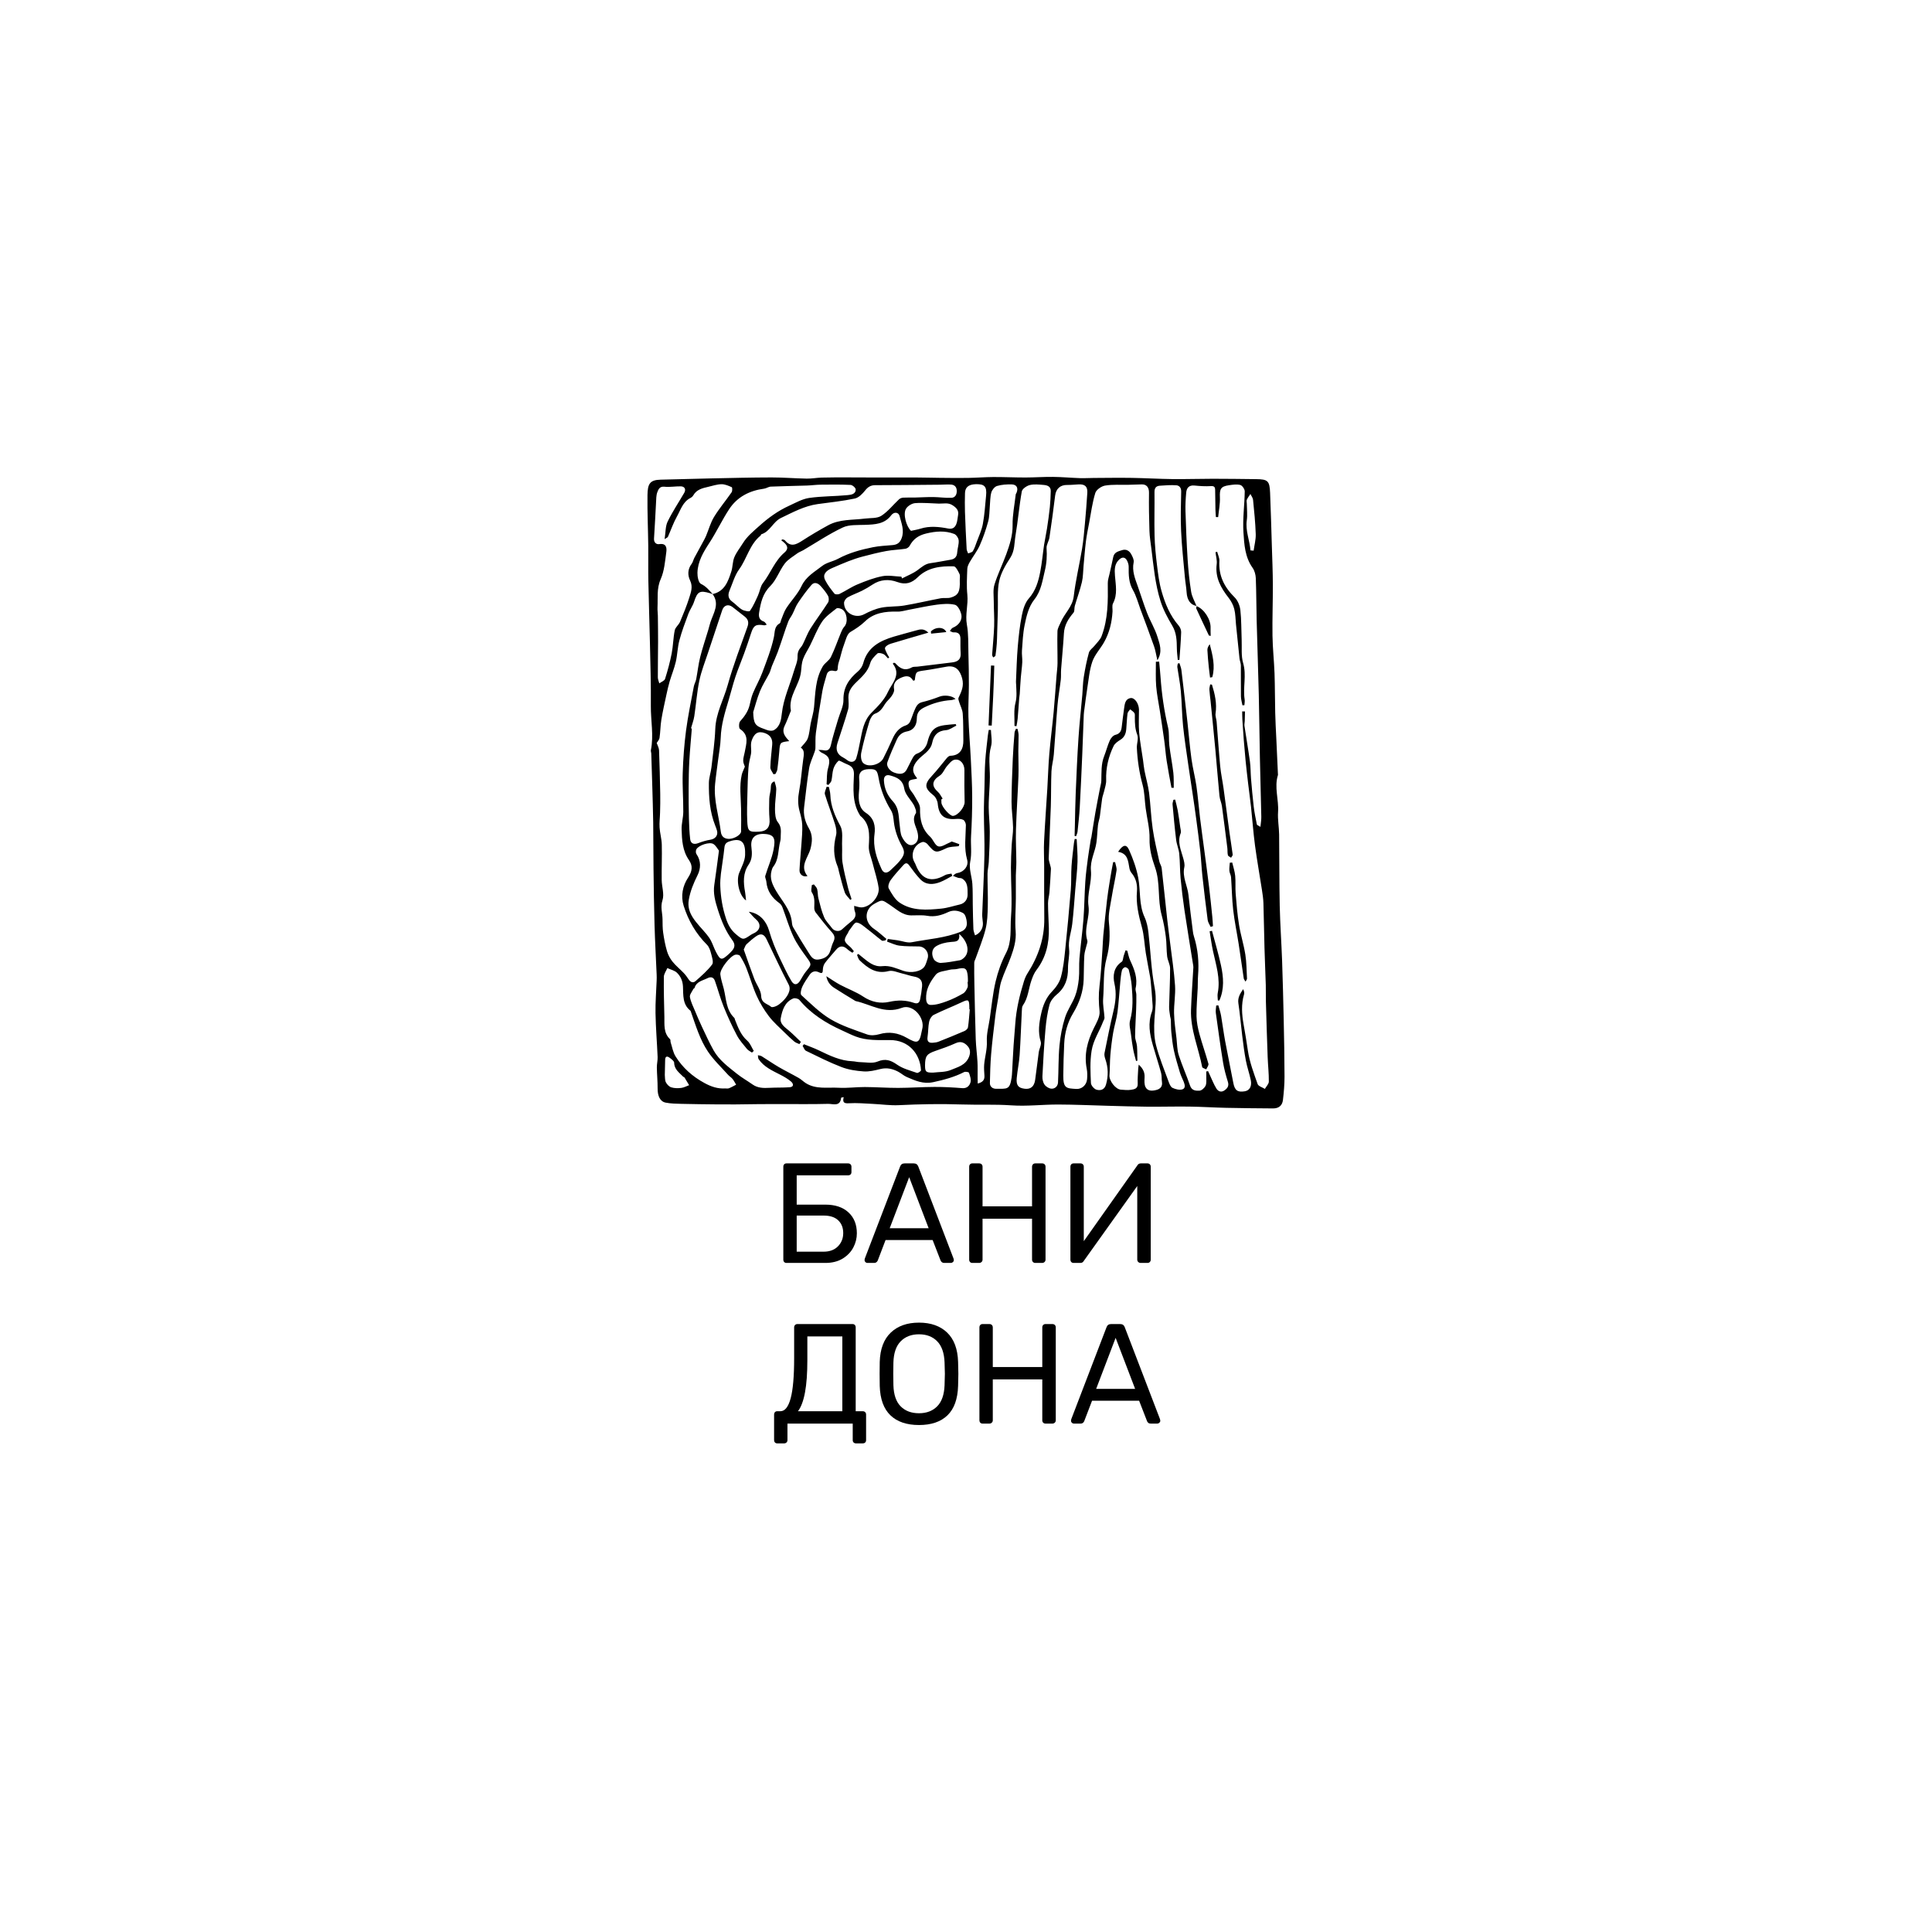 <?xml version="1.0" encoding="UTF-8"?> <svg xmlns="http://www.w3.org/2000/svg" viewBox="0 0 500.00 500.00" data-guides="{&quot;vertical&quot;:[],&quot;horizontal&quot;:[]}"><path stroke-miterlimit="10" stroke="#000000" x="-86.87" y="-135.65" rx="0" ry="0" width="173.74" height="271.3" id="tSvg1017a624653" title="Rectangle 2" fill="none" fill-opacity="1" stroke-opacity="0" d="M136.701 98.058H363.29V401.933H136.701Z"></path><path fill="rgb(0, 0, 0)" stroke="none" fill-opacity="1" stroke-width="0" stroke-opacity="1" fill-rule="evenodd" stroke-linecap="round" id="tSvg70404bf8b9" title="Path 10" d="M331.807 248.631C331.635 243.881 331.296 239.14 331.19 234.386C331.058 228.253 331.111 222.117 331.038 215.98C331.011 214.034 330.63 212.075 330.762 210.145C330.985 206.94 329.721 203.749 330.736 200.554C330.762 200.468 330.73 200.364 330.725 200.268C330.585 197.182 330.44 194.101 330.302 191.018C330.197 188.817 330.07 186.618 330.023 184.419C329.94 181.032 329.966 177.645 329.848 174.262C329.729 171.005 329.365 167.758 329.318 164.505C329.252 160.111 329.429 155.713 329.41 151.318C329.403 147.965 329.255 144.613 329.152 141.261C329.014 136.691 328.89 132.124 328.701 127.556C328.575 124.433 328.118 124.032 325.071 124C321.343 123.956 317.616 123.907 313.886 123.905C310.401 123.905 306.916 124.026 303.429 123.987C299.92 123.947 296.416 123.732 292.906 123.675C289.627 123.624 286.346 123.677 283.066 123.694C281.863 123.698 280.666 123.785 279.47 123.741C277.154 123.662 274.848 123.445 272.532 123.419C270.156 123.392 267.78 123.573 265.408 123.575C262.626 123.579 259.844 123.445 257.061 123.455C254.881 123.468 252.707 123.651 250.525 123.683C248.073 123.721 245.618 123.685 243.168 123.662C241.232 123.647 239.293 123.583 237.358 123.577C233.511 123.564 229.658 123.577 225.811 123.573C223.586 123.572 221.355 123.547 219.13 123.549C216.972 123.551 214.823 123.541 212.667 123.6C211.375 123.636 210.08 123.89 208.786 123.866C205.75 123.815 202.716 123.555 199.681 123.56C194.482 123.568 189.283 123.7 184.084 123.809C179.72 123.898 175.358 124.049 170.994 124.139C168.162 124.196 167.611 125.235 167.568 128.131C167.51 132.516 167.717 136.902 167.768 141.289C167.808 144.299 167.73 147.308 167.792 150.32C167.894 155.606 168.083 160.89 168.198 166.178C168.315 171.677 168.488 177.176 168.437 182.675C168.403 186.494 169.22 190.31 168.451 194.129C168.4 194.397 168.532 194.697 168.547 194.983C168.635 197.675 168.72 200.362 168.799 203.051C168.888 206.298 168.999 209.54 169.048 212.787C169.099 216.808 169.077 220.83 169.128 224.849C169.19 229.714 169.25 234.58 169.395 239.443C169.518 243.702 169.759 247.958 169.94 252.212C169.965 252.738 169.961 253.268 169.939 253.794C169.837 256.599 169.593 259.405 169.646 262.203C169.716 265.986 170.031 269.764 170.191 273.545C170.229 274.446 169.978 275.353 169.991 276.256C170.018 278.061 170.204 279.864 170.191 281.665C170.17 283.617 170.815 285.072 172.264 285.357C173.608 285.623 175.009 285.642 176.392 285.676C179.371 285.755 182.353 285.778 185.336 285.812C186.984 285.831 188.634 285.834 190.279 285.823C192.421 285.806 194.567 285.759 196.709 285.742C198.659 285.729 200.609 285.734 202.557 285.733C206.472 285.729 210.387 285.783 214.3 285.678C215.562 285.642 217.452 286.506 217.689 284.086C217.695 284.045 217.949 284.028 218.349 283.943C217.998 285.327 218.451 285.601 219.718 285.523C221.742 285.397 223.792 285.589 225.83 285.682C228.101 285.785 230.377 286.13 232.634 286.017C238.005 285.751 243.349 285.648 248.735 285.832C253.059 285.978 257.391 285.763 261.743 286.064C265.76 286.344 269.824 285.84 273.867 285.849C278.227 285.861 282.587 286.068 286.951 286.183C290.291 286.27 293.627 286.383 296.967 286.413C300.586 286.443 304.206 286.336 307.825 286.385C310.974 286.426 314.129 286.636 317.281 286.704C321.344 286.792 325.409 286.832 329.472 286.858C330.926 286.868 331.858 286.127 332.026 284.671C332.26 282.674 332.433 280.658 332.433 278.649C332.426 273.729 332.324 268.809 332.222 263.889C332.105 258.801 331.986 253.717 331.807 248.631ZM322.67 134.643C322.868 133.233 322.683 131.767 322.67 130.328C322.668 129.991 322.55 129.608 322.676 129.331C322.91 128.805 323.285 128.339 323.606 127.849C323.839 128.35 324.241 128.839 324.292 129.363C324.582 132.314 324.89 135.271 324.984 138.232C325.031 139.652 324.633 141.087 324.437 142.513C324.164 142.49 323.896 142.464 323.623 142.439C323.421 139.827 322.282 137.383 322.67 134.643ZM249.738 127.63C249.772 126.119 250.664 125.378 252.45 125.312C254.791 125.22 255.437 125.904 255.198 128.273C254.953 130.719 254.811 133.189 254.361 135.599C254.065 137.221 253.318 138.764 252.748 140.331C252.462 141.121 252.199 141.941 251.764 142.647C251.562 142.967 250.968 143.043 250.553 143.229C250.419 142.852 250.191 142.482 250.168 142.098C249.995 138.882 249.838 135.669 249.731 132.454C249.672 130.847 249.704 129.235 249.738 127.63ZM246.6 162.45C246.282 162.582 246.076 162.998 245.818 163.283C246.127 163.413 246.444 163.67 246.744 163.651C247.951 163.572 248.558 164.067 248.564 165.293C248.569 166.538 248.531 167.785 248.62 169.02C248.735 170.636 247.883 171.26 246.436 171.43C243.423 171.786 240.415 172.163 237.403 172.529C236.93 172.588 236.374 172.499 235.991 172.714C234.216 173.721 232.917 173.031 231.748 171.684C231.689 171.616 231.586 171.573 231.495 171.552C231.406 171.53 231.308 171.552 231.218 171.552C231.163 171.635 231.052 171.758 231.067 171.78C233.336 174.671 230.767 176.895 229.773 179.116C228.876 181.121 227.16 182.833 225.56 184.434C223.458 186.548 223.149 189.241 222.596 191.906C222.3 193.35 222.042 194.814 221.602 196.217C221.274 197.241 220.243 197.429 219.367 196.801C218.985 196.528 218.607 196.243 218.189 196.03C216.69 195.264 216.18 194.067 216.733 192.311C217.636 189.434 218.656 186.588 219.467 183.686C219.745 182.68 219.586 181.543 219.569 180.466C219.548 178.818 220.489 177.653 221.555 176.614C223.054 175.147 224.621 173.819 225.214 171.626C225.47 170.681 226.32 169.834 227.075 169.121C227.333 168.876 228.168 169.05 228.629 169.27C229.091 169.491 229.417 170.004 229.802 170.389C229.917 170.302 230.026 170.215 230.137 170.127C229.945 169.806 229.709 169.499 229.562 169.154C229.341 168.637 228.896 167.947 229.072 167.588C229.304 167.113 230.003 166.755 230.575 166.577C233.694 165.62 236.834 164.731 240.262 163.73C239.085 162.599 238.144 162.857 237.188 163.128C235.265 163.673 233.321 164.166 231.403 164.735C227.693 165.834 224.486 167.496 223.392 171.677C223.186 172.45 222.636 173.259 222.015 173.781C219.716 175.722 218.225 177.885 218.283 181.13C218.311 182.801 217.384 184.487 216.897 186.167C216.262 188.355 215.547 190.527 215.051 192.747C214.762 194.041 214.163 194.425 212.956 194.139C212.692 194.08 212.411 194.108 211.817 194.082C212.226 194.448 212.382 194.667 212.59 194.761C214.679 195.681 214.949 196.619 214.298 198.834C213.917 200.136 214.032 201.586 213.921 202.97C214.076 203.028 214.229 203.089 214.383 203.147C214.655 202.785 215.075 202.459 215.17 202.055C215.407 201.035 215.379 199.945 215.688 198.955C215.93 198.189 216.422 197.429 217.012 196.89C217.193 196.722 218.051 197.282 218.594 197.516C218.902 197.646 219.207 197.786 219.511 197.922C220.64 198.421 221.05 199.174 220.997 200.509C220.859 204.067 220.501 207.701 222.537 210.956C222.566 210.996 222.564 211.062 222.594 211.088C225.202 213.18 225.019 215.978 224.846 218.929C224.759 220.425 225.487 221.973 225.86 223.493C226.373 225.573 227.077 227.621 227.384 229.73C227.714 231.981 225.313 234.682 223.05 234.834C222.424 234.874 221.778 234.591 221.055 234.44C221.101 234.878 221.048 235.389 221.219 235.808C221.717 237.037 221.17 237.801 220.246 238.512C219.428 239.143 218.666 239.853 217.889 240.541C217.146 241.197 215.884 241.003 215.296 240.171C214.634 239.236 213.729 238.417 213.291 237.395C212.628 235.841 212.232 234.165 211.811 232.519C211.607 231.732 211.686 230.878 211.479 230.095C211.362 229.647 210.921 229.283 210.625 228.879C210.448 228.941 210.27 229.005 210.099 229.066C210.082 229.696 209.804 230.499 210.093 230.927C210.945 232.209 210.744 233.558 210.73 234.931C210.727 235.334 210.847 235.821 211.089 236.132C212.452 237.878 213.806 239.636 215.292 241.274C216.033 242.093 216.15 242.774 215.692 243.726C215.343 244.445 215.128 245.233 214.902 246.004C214.446 247.541 213.314 248.107 211.83 248.324C210.478 248.522 209.916 247.577 209.369 246.723C207.934 244.497 206.572 242.225 205.243 239.936C204.977 239.474 204.964 238.853 204.888 238.297C204.454 235.272 202.361 233.118 200.894 230.637C199.934 229.017 199.123 227.335 199.676 225.358C199.776 225.004 199.878 224.612 200.098 224.332C201.643 222.371 201.324 219.903 201.933 217.689C202.067 217.196 202.037 216.653 202.058 216.135C202.11 214.956 202.212 213.896 201.301 212.776C200.647 211.977 200.579 210.555 200.566 209.408C200.54 207.69 200.849 205.97 200.898 204.247C200.917 203.575 200.607 202.894 200.447 202.219C199.406 202.525 199.523 203.381 199.461 204.194C199.387 205.042 199.101 205.878 199.082 206.723C199.036 208.48 198.999 210.253 199.153 211.999C199.331 214.017 198.505 215.126 196.476 215.232C193.815 215.373 193.507 215.175 193.385 212.457C193.281 210.161 193.37 207.858 193.424 205.555C193.473 203.291 193.532 201.022 193.698 198.761C193.781 197.584 194.062 196.413 194.328 195.259C194.603 194.041 194.088 192.852 194.569 191.559C195.214 189.811 196.181 189.075 197.99 189.741C199.359 190.246 199.983 191.238 199.847 192.72C199.672 194.678 199.421 196.632 199.363 198.595C199.346 199.179 199.881 199.779 200.164 200.369C200.341 200.345 200.519 200.319 200.692 200.292C200.858 199.915 201.12 199.549 201.173 199.157C201.373 197.639 201.548 196.115 201.667 194.589C201.856 192.1 201.835 192.098 204.255 191.802C204.036 191.551 203.857 191.35 203.681 191.148C202.855 190.188 202.42 189.186 203.04 187.9C203.625 186.699 204.075 185.436 204.579 184.199C204.619 184.11 204.7 184.012 204.685 183.935C203.949 180.152 206.927 177.327 207.3 173.828C207.417 172.737 207.46 171.594 207.828 170.581C208.283 169.329 209.061 168.207 209.663 167.007C210.689 164.959 211.494 162.764 212.761 160.882C213.678 159.523 215.158 158.521 216.473 157.467C216.727 157.267 217.436 157.441 217.832 157.641C219.207 158.335 219.552 161.028 218.524 162.161C218.134 162.589 217.872 163.157 217.648 163.7C216.771 165.81 216.037 167.986 215.038 170.034C214.583 170.962 213.47 171.552 212.931 172.461C210.994 175.718 211.021 179.424 210.672 183.048C210.534 184.455 210.084 185.83 209.804 187.227C209.546 188.525 209.493 189.89 209.037 191.114C208.713 191.993 207.877 192.685 207.24 193.498C208.3 194.086 208.047 195.344 207.857 196.656C207.477 199.334 207.323 202.053 206.823 204.709C206.486 206.472 206.448 208.133 206.91 209.853C207.232 211.039 207.566 212.259 207.617 213.474C207.69 215.12 207.523 216.78 207.411 218.432C207.259 220.678 207.019 222.918 206.912 225.166C206.857 226.316 207.87 227.065 208.977 226.726C206.874 224.132 209.129 222.001 209.742 219.699C210.236 217.828 210.361 216.118 209.331 214.351C208.36 212.699 207.862 210.862 208.105 208.897C208.522 205.536 208.852 202.163 209.399 198.823C209.633 197.399 210.325 196.047 210.794 194.659C210.898 194.357 211.01 194.041 211.025 193.728C211.077 192.375 210.976 191.008 211.151 189.677C211.643 186.05 212.205 182.433 212.833 178.832C213.082 177.404 213.567 176.02 213.94 174.617C214.195 173.653 214.99 173.436 215.741 173.612C216.857 173.872 216.778 173.319 216.831 172.542C216.884 171.79 217.186 171.056 217.393 170.319C217.719 169.171 217.981 168.001 218.408 166.893C218.86 165.712 219.181 164.1 220.082 163.558C221.468 162.732 222.717 161.927 223.905 160.781C226.162 158.604 229.13 158.201 232.2 158.287C233.228 158.318 234.269 157.978 235.301 157.788C237.681 157.35 240.043 156.807 242.44 156.492C243.99 156.29 245.646 156.16 247.13 156.509C247.839 156.675 248.522 157.973 248.75 158.874C249.156 160.443 248.139 161.825 246.6 162.45ZM237.401 215.197C237.839 216.817 237.581 218.007 236.477 218.541C235.233 219.144 234.192 218.077 233.451 216.635C232.968 215.71 232.987 214.52 232.83 213.442C232.653 212.218 232.657 210.956 232.353 209.768C232.142 208.929 231.699 208.052 231.112 207.424C229.664 205.882 228.872 204.117 228.759 202.027C228.704 200.909 229.302 200.39 230.386 200.694C232.17 201.195 233.645 201.808 234.03 204.128C234.273 205.601 235.638 206.875 236.455 208.267C236.756 208.788 236.917 209.389 237.041 209.693C237.053 210.143 237.113 210.328 237.047 210.424C235.891 212.11 236.987 213.657 237.401 215.197ZM230.554 209.651C231.157 210.623 231.207 211.686 231.344 212.823C231.597 214.858 232.31 216.944 233.302 218.741C234.173 220.308 234.297 221.06 232.832 222.827C232.138 223.671 231.293 224.391 230.513 225.164C229.562 226.105 228.661 226.062 228.138 224.896C226.858 222.056 225.891 219.195 226.319 215.925C226.594 213.845 226.3 211.792 224.071 210.349C222.29 209.202 222.104 207.038 222.294 204.958C222.402 203.832 222.458 202.683 222.355 201.563C222.2 199.947 222.952 199.108 224.84 199.051C226.724 198.993 227.026 199.33 227.378 201.324C227.901 204.296 228.957 207.077 230.554 209.651ZM250.397 255.563C250.146 256.144 249.765 256.812 249.25 257.108C247.904 257.889 246.5 258.59 245.047 259.122C243.721 259.605 242.297 260.087 240.92 260.076C239.632 260.067 239.636 258.728 239.693 257.709C239.804 255.569 240.971 253.766 242.195 252.224C242.865 251.379 244.554 251.307 245.806 250.97C246.395 250.809 247.055 250.915 247.656 250.775C249.81 250.279 250.263 250.564 250.461 252.701C250.502 253.174 250.487 253.657 250.496 254.134C250.463 254.134 250.432 254.136 250.402 254.136C250.412 254.617 250.568 255.162 250.397 255.563ZM242.084 271.972C243.866 271.361 245.652 270.735 247.362 269.958C248.68 269.36 249.674 269.869 250.43 270.738C251.077 271.472 251.224 272.379 250.776 273.512C249.899 275.717 247.824 276.16 246.084 276.903C244.647 277.516 242.9 277.409 241.56 277.584C239.631 277.637 239.391 277.388 239.399 275.681C239.412 273.301 239.859 272.741 242.084 271.972ZM249.273 248.061C249.014 248.26 248.713 248.465 248.403 248.518C246.772 248.79 245.143 249.125 243.496 249.202C242.889 249.231 241.967 248.771 241.682 248.26C241.03 247.102 241.071 245.625 242.233 244.903C243.336 244.216 244.769 243.885 246.088 243.777C247.355 243.673 248.473 243.785 248.243 241.697C250.73 243.928 251.036 246.692 249.273 248.061ZM248.711 241.105C244.613 242.779 240.215 243.023 235.944 243.854C234.805 244.079 233.519 243.532 232.297 243.353C231.448 243.226 230.599 243.117 229.749 243C229.694 243.23 229.636 243.46 229.575 243.692C230.641 244.054 231.678 244.594 232.772 244.733C234.431 244.948 236.127 244.897 237.813 244.937C239.412 244.976 240.571 246.626 240.043 248.146C239.821 248.774 239.668 249.45 239.334 250.015C238.471 251.492 235.751 251.935 233.752 251.241C232.018 250.641 230.303 249.817 228.361 250.04C226.12 250.3 224.623 248.863 223.054 247.624C222.747 247.383 222.451 247.13 222.151 246.879C222.032 246.964 221.913 247.045 221.796 247.13C222.015 247.603 222.123 248.197 222.475 248.535C224.563 250.523 226.722 252.159 229.979 251.316C231.039 251.041 232.353 251.684 233.536 251.952C234.556 252.184 235.542 252.559 236.566 252.737C238.067 252.997 238.765 253.734 238.633 255.277C238.529 256.418 238.352 257.557 238.118 258.677C237.948 259.48 237.501 259.878 236.553 259.548C234.448 258.816 232.376 258.784 230.13 259.282C227.844 259.791 225.536 259.341 223.412 257.926C221.559 256.691 219.401 255.916 217.416 254.862C216.265 254.247 215.194 253.485 213.853 252.64C214.115 254.073 214.845 254.964 215.828 255.612C217.546 256.74 219.318 257.781 221.067 258.86C221.187 258.933 221.306 259.046 221.436 259.075C225.376 259.923 228.944 262.541 233.407 260.823C236.247 259.729 239.497 263.427 238.652 266.39C238.599 266.573 238.565 266.761 238.529 266.948C237.941 270.116 237.358 270.114 234.661 268.583C232.397 267.295 230.069 266.906 227.508 267.665C226.543 267.951 225.325 268.042 224.406 267.71C221.201 266.554 217.874 265.503 214.972 263.782C212.181 262.128 209.814 259.738 207.383 257.536C207.064 257.244 207.317 256.052 207.606 255.414C208.098 254.332 208.811 253.342 209.473 252.342C210.085 251.422 210.928 251.133 211.964 251.639C212.752 252.024 212.95 251.777 212.956 250.928C212.963 250.343 213.169 249.663 213.518 249.195C214.391 248.026 215.411 246.964 216.341 245.836C217.28 244.697 218.259 244.66 219.36 245.708C219.724 246.051 220.188 246.293 220.605 246.577C220.729 246.444 220.852 246.31 220.982 246.176C220.648 245.787 220.365 245.346 219.984 245.02C218.323 243.609 218.266 243.302 219.447 241.446C219.573 241.25 219.616 240.99 219.765 240.812C220.391 240.066 221.102 238.7 221.674 238.753C222.656 238.847 223.588 239.777 224.474 240.447C225.749 241.403 226.946 242.466 228.219 243.426C228.404 243.57 228.836 243.394 229.151 243.368C229.236 243.241 229.317 243.113 229.398 242.985C228.333 242.114 227.329 241.146 226.19 240.388C223.611 238.668 223.637 235.376 226.307 233.888C228.382 232.732 228.287 232.869 230.226 234.133C231.961 235.264 233.513 236.877 235.814 236.903C237.196 236.922 238.616 236.769 239.96 237.009C241.929 237.363 243.687 236.849 245.378 236.051C246.768 235.396 248.132 235.689 249.246 236.304C249.855 236.639 250.159 237.897 250.217 238.764C250.287 239.758 249.878 240.631 248.711 241.105ZM201.899 248.167C200.743 245.784 199.764 243.37 199.012 240.782C198.376 238.606 196.779 236.358 193.783 235.958C194.392 236.609 194.95 237.326 195.621 237.899C196.979 239.049 196.862 240.575 195.291 241.429C194.999 241.589 194.673 241.703 194.397 241.889C192.331 243.287 192.302 243.33 190.428 241.748C189.142 240.662 188.404 239.311 187.854 237.614C186.96 234.885 186.518 232.157 186.411 229.335C186.371 228.259 186.441 227.167 186.571 226.096C186.845 223.869 187.248 221.658 187.467 219.429C187.554 218.515 187.859 218.07 188.721 217.775C192.193 216.601 192.94 218.298 192.834 221.289C192.779 222.869 191.876 224.432 191.276 225.973C190.513 227.951 191.237 231.727 193.074 233.039C192.964 232.055 192.93 231.427 192.819 230.814C192.37 228.364 192.257 225.952 193.737 223.776C194.703 222.362 194.669 220.861 194.465 219.258C194.169 216.867 195.404 215.692 197.85 215.824C200.532 215.965 200.704 217.159 200.196 219.88C199.763 222.194 198.733 224.393 198.052 226.673C197.931 227.093 198.282 227.634 198.324 228.129C198.518 230.586 199.787 232.357 201.735 233.758C202.097 234.016 202.371 234.489 202.533 234.923C203.474 237.407 204.202 239.983 205.328 242.378C206.223 244.29 207.504 246.044 208.754 247.766C210.044 249.532 210.085 249.615 208.714 251.267C208.111 251.994 207.626 252.827 207.157 253.653C206.431 254.926 205.554 255.113 204.816 253.883C203.715 252.056 202.836 250.091 201.899 248.167ZM202.493 259.193C202.046 259.62 201.554 260.035 201.007 260.31C200.575 260.531 199.798 260.778 199.572 260.572C198.654 259.731 197.056 259.703 196.987 257.741C196.934 256.255 195.772 254.826 195.21 253.334C194.252 250.813 193.379 248.26 192.481 245.742C192.778 245.15 192.891 244.661 193.194 244.373C193.99 243.624 194.827 242.902 195.721 242.281C196.905 241.465 197.739 241.748 198.363 243.04C200.262 246.977 202.097 250.954 204.115 254.833C204.894 256.329 203.632 258.113 202.493 259.193ZM178.828 188.487C179.12 187.44 179.524 186.409 179.684 185.341C180.152 182.29 180.354 179.192 180.982 176.178C181.491 173.717 182.441 171.345 183.233 168.944C184.44 165.269 185.687 161.607 186.903 157.935C187.345 156.6 188.514 156.249 189.615 157.126C190.65 157.946 191.695 158.748 192.73 159.562C193.628 160.269 193.847 161.08 193.441 162.221C191.667 167.228 189.743 172.201 188.321 177.312C187.267 181.093 185.261 184.589 185.112 188.664C184.989 191.981 184.499 195.283 184.12 198.589C183.963 199.938 183.475 201.267 183.458 202.61C183.422 206.368 183.68 210.11 185.099 213.666C185.276 214.109 185.455 214.554 185.572 215.018C185.866 216.206 185.1 217.115 183.89 217.311C182.805 217.487 181.721 217.806 180.695 218.202C179.6 218.624 178.756 218.345 178.615 217.166C178.41 215.397 178.338 213.608 178.294 211.826C178.227 209.154 178.204 206.477 178.221 203.804C178.236 201.467 178.27 199.127 178.404 196.794C178.559 194.042 178.828 191.295 179.045 188.545C178.977 188.525 178.902 188.506 178.828 188.487ZM197.7 160.871C196.491 160.46 196.278 159.602 196.466 158.482C196.883 155.989 197.349 153.665 199.336 151.683C200.928 150.099 201.686 147.714 203.076 145.879C203.9 144.789 205.211 144.053 206.342 143.209C206.797 142.871 207.362 142.696 207.858 142.407C211.262 140.414 214.553 138.187 218.11 136.514C219.777 135.728 221.944 135.912 223.89 135.831C226.441 135.728 228.908 135.663 230.658 133.34C231.371 132.397 232.559 132.518 232.819 133.57C233.281 135.431 234.118 137.27 233.328 139.324C232.868 140.518 232.151 140.964 230.992 141.068C229.298 141.219 227.582 141.287 225.923 141.619C222.803 142.245 219.741 143.073 216.901 144.602C215.569 145.319 213.923 145.568 212.767 146.475C210.834 147.991 208.613 149.179 207.442 151.661C206.463 153.735 204.749 155.455 203.487 157.409C202.899 158.314 202.593 159.4 202.171 160.405C202.039 160.716 202.02 161.194 201.79 161.322C200.334 162.163 200.573 163.513 200.281 164.895C199.606 168.037 198.403 171.073 197.271 174.102C196.596 175.914 195.601 177.608 194.863 179.399C194.446 180.4 194.241 181.489 193.981 182.548C193.57 184.174 192.644 185.445 191.544 186.678C191.19 187.072 191.191 188.459 191.506 188.664C193.996 190.29 193.109 192.5 192.74 194.638C192.604 195.387 192.333 196.134 192.342 196.879C192.353 197.497 192.681 198.106 192.77 198.406C192.446 199.244 192.11 199.855 191.963 200.507C191.31 203.417 191.746 206.361 191.784 209.289C191.814 211.254 191.84 213.219 191.791 215.182C191.767 216.048 190.101 217.012 188.864 217.091C187.514 217.174 186.701 216.527 186.552 215.282C186.053 211.139 184.648 207.094 185.07 202.849C185.272 200.809 185.581 198.78 185.834 196.745C186.077 194.821 186.454 192.902 186.517 190.97C186.624 187.584 187.599 184.408 188.563 181.217C189.17 179.216 189.653 177.176 190.316 175.194C190.992 173.151 191.84 171.166 192.574 169.142C193.2 167.413 193.803 165.672 194.362 163.917C195.01 161.861 195.61 161.471 197.777 161.831C197.899 161.856 198.043 161.763 198.439 161.652C198.131 161.314 197.96 160.962 197.7 160.871ZM213.529 150.092C212.882 148.792 213.584 147.772 215.343 147.018C216.735 146.422 218.123 145.805 219.533 145.262C220.725 144.808 221.932 144.385 223.164 144.061C225.219 143.52 227.284 142.992 229.372 142.607C231.003 142.302 232.689 142.264 234.331 142.017C234.731 141.956 235.225 141.609 235.416 141.255C236.353 139.503 237.705 138.547 239.698 138.07C242.174 137.474 244.573 137.281 246.942 138.177C247.485 138.381 248.056 139.243 248.105 139.848C248.194 140.849 247.798 141.881 247.73 142.909C247.66 144.048 247.145 144.674 246.023 144.855C244.266 145.142 242.531 145.513 240.769 145.749C239.416 145.932 238.522 146.765 237.49 147.533C236.272 148.438 234.795 148.994 233.438 149.701C233.381 149.547 233.334 149.394 233.283 149.241C231.625 149.177 229.907 148.811 228.321 149.123C226.136 149.549 223.999 150.376 221.927 151.237C220.316 151.906 218.855 152.928 217.28 153.703C216.923 153.88 216.15 153.873 215.958 153.637C215.06 152.521 214.163 151.365 213.529 150.092ZM214.298 155.923C212.844 158.204 211.204 160.369 209.756 162.655C209.012 163.83 208.532 165.174 207.915 166.434C207.755 166.766 207.594 167.113 207.359 167.387C206.719 168.122 206.382 168.814 206.406 169.923C206.44 171.2 205.812 172.499 205.439 173.778C204.387 177.376 202.774 180.795 202.344 184.602C202.169 186.177 201.952 188.004 200.281 188.96C199.951 189.147 199.446 189.132 199.038 189.07C198.575 189 198.135 188.775 197.679 188.621C195.446 187.857 195.014 187.261 194.931 184.298C195.391 182.831 195.9 180.812 196.674 178.899C197.328 177.285 198.31 175.807 199.101 174.245C199.395 173.657 199.521 172.987 199.768 172.373C200.258 171.166 200.815 169.981 201.269 168.763C201.816 167.288 202.29 165.789 202.799 164.299C203.204 163.121 203.572 161.927 204.034 160.777C204.298 160.13 204.766 159.57 205.082 158.944C205.58 157.988 205.914 156.932 206.512 156.043C207.598 154.427 208.741 152.832 210.018 151.369C210.759 150.525 211.724 150.914 212.39 151.676C213.088 152.466 213.789 153.283 214.291 154.197C214.543 154.654 214.566 155.5 214.298 155.923ZM180.537 226.477C181.363 224.804 181.483 222.799 180.237 221.023C180.041 220.746 180.043 220.146 180.21 219.821C180.75 218.752 183.665 217.781 184.653 218.443C185.327 218.899 185.738 219.744 186.066 220.153C185.626 223.412 185.285 226.201 184.863 228.979C184.531 231.174 185.085 233.228 185.73 235.266C186.207 236.769 186.735 238.27 187.397 239.698C187.978 240.95 188.678 242.172 189.5 243.274C190.245 244.265 190.254 245.089 189.504 245.985C189.223 246.313 188.919 246.628 188.602 246.917C186.745 248.599 186.445 248.565 185.308 246.387C184.814 245.45 184.488 244.426 184.01 243.483C183.71 242.891 183.311 242.34 182.888 241.823C181.693 240.36 180.305 239.025 179.296 237.448C178.457 236.126 177.947 234.68 178.259 232.868C178.657 230.548 179.509 228.547 180.537 226.477ZM246.01 154.661C245.211 154.886 244.298 154.672 243.466 154.831C240.298 155.43 237.154 156.183 233.973 156.713C232.046 157.035 230.028 156.875 228.119 157.256C226.577 157.565 225.055 158.221 223.652 158.966C221.349 160.185 218.455 158.668 218.438 156.034C218.438 155.547 218.911 154.857 219.362 154.603C220.557 153.931 221.876 153.484 223.107 152.871C224.039 152.408 224.938 151.863 225.809 151.289C227.846 149.945 230.058 149.824 232.236 150.629C234.365 151.416 235.983 150.889 237.505 149.392C240.108 146.835 243.447 146.469 246.831 146.569C247.355 146.584 247.953 147.785 248.313 148.538C248.537 149.011 248.375 149.669 248.388 150.244C248.501 153.101 248.015 154.103 246.01 154.661ZM247.949 133.304C247.805 134.098 247.779 134.945 247.472 135.671C247.11 136.527 246.531 137.004 245.343 136.776C242.999 136.325 240.602 136.071 238.231 136.816C237.454 137.063 236.636 137.187 235.767 137.381C234.575 136.291 233.637 133.057 234.471 131.667C234.903 130.945 235.995 130.274 236.836 130.21C238.869 130.055 240.93 130.276 242.976 130.334C244.181 130.368 245.384 129.993 246.553 130.779C247.528 131.424 248.173 132.08 247.949 133.304ZM223.925 126.898C224.627 126.01 225.387 125.574 226.449 125.563C228.972 125.542 231.493 125.54 234.016 125.523C237.077 125.501 240.14 125.474 243.2 125.444C244.156 125.433 245.109 125.35 246.061 125.401C246.993 125.45 247.564 125.967 247.607 126.96C247.649 127.954 247.226 128.784 246.242 128.831C244.692 128.905 243.131 128.654 241.567 128.635C240.006 128.616 238.439 128.724 236.868 128.758C235.829 128.778 234.786 128.729 233.752 128.79C233.379 128.81 232.932 128.973 232.666 129.223C231.133 130.651 229.811 132.384 228.08 133.493C226.973 134.2 225.291 134.025 223.859 134.206C220.635 134.621 217.27 134.325 214.293 135.961C212.043 137.198 209.821 138.502 207.664 139.899C206.084 140.921 204.649 141.685 203.151 139.854C203.023 139.695 202.735 139.658 202.512 139.595C202.457 139.578 202.365 139.69 202.184 139.816C202.412 140.005 202.616 140.167 202.82 140.331C203.894 141.219 204.09 142.085 203.031 142.988C200.477 145.162 199.427 148.351 197.445 150.908C196.777 151.772 196.645 153.037 196.176 154.08C195.555 155.459 194.937 156.864 194.088 158.099C193.909 158.357 192.615 158.107 192.029 157.763C191.111 157.226 190.401 156.347 189.523 155.725C188.4 154.927 188.333 153.937 188.812 152.811C189.592 150.971 190.13 148.941 191.28 147.357C193.313 144.557 193.998 140.913 196.811 138.632C196.921 138.547 196.934 138.302 197.032 138.272C199.308 137.574 200.038 135.049 202.118 134.049C205.192 132.578 208.183 130.934 211.628 130.455C214.832 130.014 218.062 129.689 221.223 129.018C222.238 128.805 223.22 127.786 223.925 126.898ZM169.26 139.348C169.478 136.259 169.603 133.163 169.782 130.072C169.84 129.167 169.805 128.205 170.114 127.385C170.383 126.681 170.7 125.829 171.934 125.961C173.331 126.114 174.764 125.838 176.182 125.865C177.216 125.884 177.593 126.661 177.067 127.568C175.632 130.04 174.025 132.425 172.782 134.99C172.194 136.203 172.279 137.744 172.001 139.531C172.569 139.148 172.79 139.084 172.848 138.948C173.633 137.178 174.264 135.326 175.2 133.646C176.158 131.939 176.716 129.885 178.673 128.88C178.962 128.729 179.254 128.488 179.413 128.211C180.263 126.7 181.755 126.34 183.252 125.999C184.397 125.735 185.553 125.337 186.709 125.314C187.603 125.299 188.538 125.71 189.383 126.089C189.54 126.161 189.56 127.083 189.338 127.402C187.857 129.55 186.155 131.554 184.8 133.774C183.871 135.298 183.399 137.099 182.7 138.766C182.462 139.328 182.147 139.859 181.857 140.397C181.14 141.721 180.403 143.033 179.699 144.365C179.43 144.874 179.326 145.488 178.987 145.935C177.944 147.314 177.932 148.853 178.604 150.248C179.368 151.855 178.822 153.277 178.379 154.689C177.71 156.807 176.861 158.876 175.996 160.924C175.66 161.716 174.785 162.338 174.623 163.132C174.223 165.097 174.215 167.136 173.833 169.099C173.401 171.326 172.801 173.532 172.117 175.694C171.962 176.188 171.142 176.47 170.627 176.853C170.493 176.331 170.248 175.816 170.248 175.303C170.238 172.229 170.3 169.154 170.31 166.08C170.317 163.828 170.28 161.576 170.253 159.325C170.242 158.618 170.131 157.909 170.163 157.203C170.289 154.754 169.903 152.342 170.989 149.881C171.932 147.746 172.113 145.245 172.439 142.879C172.599 141.724 172.424 140.538 170.583 140.821C169.865 140.93 169.18 140.406 169.26 139.348ZM170.685 190.952C170.917 189.409 170.9 187.825 171.153 186.286C171.513 184.097 172.011 181.926 172.475 179.756C172.724 178.603 172.986 177.451 173.316 176.321C173.814 174.637 174.495 173.001 174.893 171.296C175.317 169.459 175.343 167.522 175.828 165.706C176.446 163.377 177.31 161.109 178.151 158.846C178.543 157.786 179.264 156.843 179.609 155.774C180.49 153.081 181.085 152.713 183.792 153.535C184.005 153.599 184.218 153.682 184.427 153.76C184.423 153.754 184.423 153.75 184.42 153.746C184.423 153.745 184.431 153.741 184.437 153.739C183.53 152.753 182.73 151.736 181.399 151.105C180.771 150.803 180.473 149.222 180.499 148.236C180.571 145.317 182.019 142.911 183.58 140.51C185.423 137.689 186.852 134.602 188.7 131.786C190.796 128.586 193.971 126.974 197.743 126.468C198.333 126.389 198.895 125.961 199.485 125.936C202.608 125.804 205.739 125.759 208.863 125.657C210.023 125.618 211.183 125.45 212.345 125.435C214.938 125.405 217.538 125.374 220.125 125.495C220.608 125.516 221.446 126.244 221.453 126.657C221.464 127.92 220.188 128.058 219.362 128.137C216.054 128.458 212.703 128.394 209.424 128.865C207.636 129.124 205.929 130.108 204.241 130.879C201.36 132.192 198.859 133.994 196.466 136.148C194.92 137.54 193.357 138.796 192.257 140.58C191.514 141.79 190.581 142.92 190.047 144.214C189.568 145.366 189.649 146.735 189.255 147.933C188.425 150.476 187.541 153.054 184.439 153.741C184.455 153.754 184.463 153.767 184.472 153.777C184.459 153.771 184.442 153.767 184.431 153.762C186.304 156.349 184.637 158.65 183.863 161.022C183.644 161.697 183.488 162.395 183.284 163.072C182.587 165.408 181.789 167.719 181.201 170.081C180.733 171.952 180.541 173.887 180.171 175.782C180.05 176.423 179.679 177.017 179.562 177.659C178.853 181.47 178.044 185.272 177.54 189.111C177.069 192.736 176.801 196.402 176.686 200.06C176.578 203.404 176.85 206.757 176.833 210.106C176.825 211.624 176.356 213.144 176.401 214.654C176.48 217.417 176.622 220.178 178.317 222.614C179.341 224.083 179.162 225.485 178.068 227.146C176.673 229.268 176.13 231.864 176.935 234.427C178.138 238.242 180.099 241.635 182.962 244.499C183.524 245.059 183.822 245.978 184.027 246.783C184.269 247.718 184.723 249.048 184.297 249.615C183.094 251.213 181.532 252.554 180.02 253.898C179.381 254.471 178.7 254.206 178.215 253.461C177.834 252.878 177.423 252.306 176.942 251.805C176.011 250.822 174.928 249.962 174.082 248.914C173.442 248.128 172.916 247.166 172.63 246.196C172.162 244.624 171.86 242.993 171.626 241.365C171.455 240.209 171.481 239.019 171.462 237.842C171.43 236.232 170.878 234.736 171.449 232.971C171.96 231.41 171.268 229.482 171.247 227.715C171.208 224.668 171.345 221.619 171.27 218.573C171.234 217.1 170.791 215.639 170.7 214.162C170.615 212.887 170.795 211.599 170.823 210.315C170.863 208.697 170.902 207.073 170.868 205.455C170.795 201.691 170.708 197.927 170.561 194.165C170.534 193.533 170.161 192.913 169.952 192.283C170.142 191.949 170.608 191.482 170.685 190.952ZM176.29 281.555C175.447 281.654 174.523 281.655 173.727 281.403C173.163 281.225 172.596 280.637 172.322 280.083C172.041 279.515 172.119 278.77 172.051 278.189C172.084 276.863 172.124 275.623 172.137 274.38C172.145 273.252 172.694 273.271 173.391 273.81C173.825 274.148 174.463 274.61 174.472 275.027C174.508 276.771 175.796 277.603 176.81 278.651C176.906 278.751 177.099 278.772 177.167 278.881C177.574 279.528 177.951 280.19 178.345 280.844C177.661 281.093 176.993 281.473 176.29 281.555ZM188.657 281.642C188.361 281.761 187.989 281.678 187.652 281.684C185.728 281.803 184.046 281.224 182.338 280.298C179.22 278.608 176.68 276.358 174.827 273.382C174.17 272.324 173.963 270.987 173.569 269.771C173.478 269.501 173.574 269.1 173.41 268.945C171.673 267.316 171.985 265.183 171.941 263.148C171.86 259.699 171.758 256.248 171.807 252.801C171.815 252.041 172.392 251.292 172.709 250.538C173.555 250.932 174.581 251.143 175.213 251.76C176.152 252.684 176.684 253.855 176.752 255.335C176.852 257.523 176.603 259.931 178.67 261.562C178.766 261.641 178.792 261.815 178.843 261.949C180.073 265.449 181.135 269.056 183.211 272.143C184.68 274.333 186.652 276.181 188.423 278.163C188.772 278.555 189.259 278.83 189.585 279.234C189.949 279.683 190.209 280.22 190.509 280.718C189.892 281.035 189.294 281.388 188.657 281.642ZM251.168 280.086C250.932 280.958 250.278 281.712 249.035 281.612C246.649 281.421 244.249 281.291 241.856 281.295C238.714 281.303 235.578 281.54 232.438 281.548C229.562 281.553 226.684 281.335 223.807 281.322C221.549 281.312 219.285 281.64 217.037 281.512C214.176 281.348 211.166 281.989 208.52 280.301C207.885 279.896 207.345 279.334 206.691 278.964C204.99 277.993 203.219 277.135 201.528 276.145C200.023 275.266 198.595 274.261 197.111 273.348C196.841 273.18 196.47 273.173 196.144 273.094C196.198 273.437 196.159 273.85 196.338 274.114C197.716 276.145 199.893 277.08 201.969 278.157C202.938 278.657 203.911 279.206 204.73 279.911C205.329 280.432 205.571 281.293 204.322 281.382C202.616 281.505 200.894 281.433 199.178 281.527C197.617 281.61 196.108 281.616 194.752 280.654C193.402 279.7 191.952 278.889 190.671 277.859C188.459 276.081 186.117 274.382 184.689 271.849C183.558 269.843 182.611 267.729 181.621 265.643C181.012 264.355 180.454 263.044 179.909 261.728C179.405 260.512 178.774 259.307 178.551 258.036C178.438 257.409 179.105 256.642 179.439 255.95C179.494 255.833 179.716 255.78 179.752 255.665C180.241 253.996 181.813 253.802 183.077 253.163C184.041 252.676 184.701 252.942 185.029 253.875C185.806 256.072 186.404 258.337 187.271 260.495C188.286 263.018 189.424 265.502 190.688 267.913C191.363 269.203 192.38 270.325 193.311 271.468C193.637 271.866 194.166 272.096 194.601 272.404C194.758 272.26 194.914 272.123 195.071 271.979C194.526 271.084 194.149 269.99 193.392 269.33C191.716 267.855 191.009 265.901 190.228 263.948C190.156 263.77 190.153 263.535 190.024 263.418C187.888 261.351 187.961 258.492 187.312 255.895C187.003 254.654 186.558 253.429 186.42 252.173C186.273 250.788 189.023 247.319 190.341 247.073C190.711 247.004 191.346 247.115 191.508 247.368C192.14 248.373 192.727 249.429 193.157 250.532C194.098 252.927 194.788 255.428 195.846 257.764C196.681 259.618 197.771 261.404 199.006 263.026C200.177 264.559 201.673 265.849 203.051 267.221C203.866 268.032 204.702 268.83 205.584 269.571C205.942 269.871 206.448 270.003 206.889 270.214C207.013 270.02 207.142 269.828 207.268 269.635C206.223 268.649 205.224 267.608 204.126 266.688C203.082 265.815 201.775 264.951 202.058 263.495C202.446 261.443 203.085 259.322 205.297 258.396C205.716 258.224 206.595 258.441 206.885 258.788C209.874 262.367 213.689 264.755 217.87 266.648C219.045 267.178 220.193 267.764 221.393 268.228C224.269 269.334 227.297 269.175 230.299 269.168C235.063 269.156 238.109 272.585 238.354 276.986C238.367 277.207 237.564 277.754 237.311 277.665C235.561 277.054 233.671 276.577 232.189 275.543C230.499 274.363 229.151 273.888 227.09 274.736C225.768 275.287 224.041 274.893 222.492 274.874C221.876 274.866 221.263 274.68 220.644 274.655C217.461 274.531 214.692 273.171 211.905 271.827C210.662 271.225 209.344 270.767 208.058 270.244C207.947 270.388 207.834 270.535 207.719 270.678C208.002 271.112 208.181 271.749 208.581 271.943C211.607 273.413 214.625 274.944 217.763 276.149C219.569 276.845 221.587 277.15 223.529 277.282C224.957 277.377 226.441 277.014 227.856 276.662C229.511 276.247 230.997 276.599 232.432 277.346C233.213 277.754 233.888 278.393 234.691 278.738C236.871 279.67 238.919 280.631 241.573 280.052C244.347 279.449 246.993 278.744 249.51 277.452C249.833 277.284 250.696 277.433 250.766 277.627C251.038 278.41 251.366 279.341 251.168 280.086ZM250.512 265.871C250.459 266.233 249.993 266.659 249.61 266.824C247.377 267.791 245.12 268.705 242.855 269.601C242.42 269.773 241.92 269.814 241.445 269.86C240.309 269.971 239.879 269.49 240.053 268.323C240.249 267.022 240.194 265.673 240.468 264.391C240.602 263.744 241.086 262.931 241.643 262.65C243.958 261.492 246.391 260.561 248.735 259.452C250.662 258.539 250.844 258.609 250.864 260.785C250.864 260.93 250.87 261.075 250.874 261.219C250.908 261.221 250.944 261.224 250.976 261.226C250.834 262.776 250.745 264.336 250.512 265.871ZM247.956 227.18C248.273 227.274 248.665 227.199 248.939 227.355C250.559 228.291 250.387 230.003 250.415 231.459C250.444 232.655 249.778 233.771 248.371 234.09C246.781 234.45 245.211 234.987 243.6 235.148C239.893 235.513 236.087 235.802 232.823 233.603C231.597 232.777 230.75 231.261 230.001 229.911C229.734 229.432 230.067 228.37 230.467 227.817C231.476 226.422 232.653 225.147 233.807 223.863C234.625 222.956 235.061 223.603 235.568 224.312C236.359 225.419 237.19 226.512 238.122 227.501C239.619 229.085 241.482 228.994 243.329 228.276C244.413 227.859 245.411 227.216 246.444 226.677C246.378 226.48 246.314 226.286 246.244 226.088C245.671 226.218 245.028 226.222 244.547 226.499C241.039 228.487 238.48 227.621 237.019 223.891C236.913 223.621 236.789 223.359 236.645 223.11C235.531 221.151 236.572 218.492 238.765 217.909C239.121 217.817 239.751 218.134 240.026 218.458C241.999 220.812 242.201 220.802 244.937 219.51C245.871 219.069 247.049 219.144 248.12 218.988C248.169 218.816 248.22 218.643 248.273 218.473C247.632 218.241 246.995 218 246.342 217.794C246.242 217.762 246.089 217.911 245.956 217.964C244.903 218.373 243.708 219.284 242.838 219.039C241.959 218.792 241.522 217.278 240.696 216.521C238.537 214.515 238.048 212.065 238.107 209.235C238.129 208.137 237.203 207.002 236.634 205.927C236.261 205.224 235.625 204.644 235.335 203.918C235.12 203.374 235.02 202.464 235.323 202.118C235.68 201.708 236.532 201.725 237.283 201.529C237.292 201.618 237.339 201.378 237.247 201.269C235.923 199.734 236.083 198.401 237.4 196.833C238.684 195.298 240.805 194.446 241.256 192.213C241.656 190.261 242.691 189.113 244.847 188.962C245.756 188.896 246.621 188.196 247.502 187.785C247.44 187.655 247.385 187.525 247.321 187.395C242.844 187.759 241.066 187.757 240.017 192.098C239.71 193.364 238.72 194.554 237.249 195.07C236.86 195.208 236.5 195.627 236.283 196.009C235.693 197.047 235.201 198.144 234.635 199.196C234.031 200.319 232.976 200.539 231.361 199.924C230.196 199.483 229.296 198.246 229.664 197.237C230.371 195.272 231.218 193.35 232.078 191.442C232.585 190.305 233.404 189.534 234.746 189.286C236.542 188.958 237.266 187.563 237.273 185.924C237.281 184.37 238.028 183.64 239.325 183.016C241.501 181.968 243.751 181.343 246.154 181.187C246.508 181.162 246.861 181.012 247.292 180.9C246.382 179.984 244.341 179.823 243.134 180.291C241.661 180.864 240.145 181.351 238.616 181.721C237.401 182.017 237.053 182.962 236.645 183.886C236.223 184.845 235.951 185.875 235.497 186.818C235.314 187.199 234.875 187.582 234.471 187.712C232.617 188.31 231.646 189.684 230.912 191.37C230.196 193.02 229.406 194.644 228.595 196.255C227.748 197.939 224.653 198.731 223.35 197.424C222.828 196.896 222.72 195.625 222.894 194.793C223.471 192.06 224.201 189.356 225.014 186.682C225.245 185.924 225.808 184.925 226.451 184.702C227.797 184.234 228.374 183.254 229.042 182.192C229.509 181.447 230.252 180.88 230.746 180.15C231.088 179.646 231.488 178.948 231.391 178.42C231.122 176.959 231.746 176.082 232.932 175.518C234.139 174.947 235.387 174.56 236.272 176.091C236.306 176.144 236.447 176.131 236.545 176.148C236.613 176.093 236.745 176.044 236.755 175.982C237.02 173.78 237.026 173.821 239.421 173.485C241.301 173.227 243.161 172.833 245.033 172.524C247.279 172.152 248.424 173.389 249.001 175.55C249.535 177.545 248.824 178.981 248.071 180.58C247.947 180.844 248.109 181.272 248.205 181.602C248.52 182.628 249.073 183.625 249.152 184.664C249.327 186.98 249.269 189.315 249.314 191.64C249.35 193.669 248.567 195.532 245.954 195.591C245.652 195.596 245.288 195.891 245.069 196.147C243.772 197.675 242.578 199.294 241.205 200.758C239.153 202.953 239.238 203.984 241.561 205.812C242.156 206.283 242.618 207.236 242.687 208.005C242.963 210.99 244.317 212.19 247.353 211.945C247.994 211.894 248.737 211.895 249.282 212.171C249.655 212.359 249.974 213.065 249.97 213.534C249.933 216.519 249.45 219.505 250.291 222.475C250.747 224.072 249.529 225.637 247.843 225.926C247.438 225.994 247.057 226.186 246.625 226.669C247.066 226.84 247.506 227.04 247.956 227.18ZM242.704 204.905C240.99 203.379 241.228 201.972 243.195 200.741C244.03 200.22 244.417 199.027 245.113 198.231C245.665 197.595 246.306 196.76 247.03 196.617C248.516 196.324 249.61 197.705 249.589 199.294C249.55 202.046 249.584 204.801 249.644 207.558C249.674 208.884 247.936 211.043 246.636 211.154C245.848 211.224 243.723 208.823 243.64 207.762C243.615 207.473 243.623 207.185 243.615 206.898C243.73 206.828 243.843 206.753 243.955 206.683C243.543 206.083 243.231 205.372 242.704 204.905ZM262.319 270.474C262.173 272.743 262.068 275.019 261.942 277.288C261.913 277.816 261.889 278.346 261.81 278.868C261.329 282.146 260.599 281.74 257.796 281.776C256.927 281.786 256.161 281.263 256.186 280.269C256.237 277.795 256.295 275.319 256.501 272.856C256.776 269.613 257.172 266.38 257.565 263.152C257.768 261.494 258.074 259.85 258.349 258.202C258.594 256.759 258.696 255.269 259.149 253.894C259.844 251.78 260.846 249.768 261.606 247.669C262.377 245.533 263.033 243.411 262.849 241.016C262.632 238.212 262.884 235.372 262.901 232.549C262.918 230.558 262.879 228.56 262.896 226.565C262.911 225.419 263.033 224.274 263.028 223.125C263.011 220.317 262.843 217.504 262.932 214.702C263.071 210.085 263.399 205.476 263.573 200.863C263.652 198.715 263.541 196.56 263.543 194.408C263.544 193.024 263.627 191.638 263.61 190.254C263.61 189.718 263.443 189.188 263.35 188.655C263.209 188.636 263.067 188.621 262.928 188.602C262.801 188.941 262.587 189.273 262.562 189.62C262.383 191.853 262.204 194.09 262.111 196.328C261.959 200.043 261.798 203.762 261.783 207.479C261.779 209.708 262.143 211.935 262.181 214.164C262.204 215.658 261.908 217.153 261.827 218.654C261.721 220.604 261.627 222.554 261.625 224.504C261.628 228.762 261.981 233.045 261.649 237.273C261.404 240.39 261.934 243.63 260.35 246.666C259.156 248.959 258.262 251.482 257.666 254.002C256.927 257.142 256.629 260.383 256.156 263.58C255.86 265.547 255.302 267.531 255.396 269.481C255.5 271.583 254.87 273.516 254.7 275.536C254.623 276.488 254.723 277.458 254.772 278.419C254.828 279.504 254.315 280.09 253.035 280.42C253.02 279.798 253.006 279.347 253.005 278.895C252.993 277.531 253.044 276.162 252.969 274.802C252.861 272.843 252.586 270.891 252.52 268.932C252.358 264.159 252.271 259.382 252.167 254.609C252.128 252.784 252.113 250.958 252.133 249.135C252.139 248.773 252.363 248.409 252.488 248.05C253.365 245.538 254.408 243.076 255.051 240.507C255.53 238.6 255.594 236.569 255.639 234.587C255.707 231.764 255.556 228.939 255.571 226.116C255.575 225.121 255.847 224.129 255.894 223.131C256.016 220.5 256.154 217.868 256.154 215.237C256.156 213.138 255.892 211.041 255.873 208.942C255.852 207.139 256.02 205.331 256.096 203.528C256.135 202.714 256.175 201.899 256.18 201.082C256.19 198.433 255.739 195.796 256.484 193.13C256.842 191.829 256.486 190.331 256.454 188.921C256.263 188.909 256.08 188.9 255.894 188.889C255.813 189.36 255.711 189.832 255.66 190.307C255.418 192.536 255.122 194.761 254.977 196.996C254.832 199.21 254.839 201.439 254.783 203.662C254.726 205.94 254.621 208.22 254.628 210.498C254.649 214.079 254.841 217.664 254.77 221.242C254.666 226.362 254.379 231.478 254.196 236.596C254.17 237.356 254.327 238.121 254.374 238.881C254.466 240.232 253.642 241.569 252.333 242.07C252.182 241.518 251.934 240.984 251.913 240.439C251.819 238.333 251.796 236.22 251.752 234.114C251.715 232.311 251.773 230.501 251.643 228.708C251.507 226.814 250.713 224.83 251.083 223.071C251.56 220.787 251.173 218.586 251.309 216.357C251.507 213.006 251.613 209.642 251.602 206.283C251.588 202.991 251.405 199.7 251.243 196.413C251.06 192.758 250.74 189.109 250.627 185.453C250.542 182.746 250.736 180.035 250.744 177.325C250.749 174.6 250.706 171.867 250.627 169.142C250.559 166.651 250.674 164.115 250.231 161.686C249.746 159.049 250.608 156.528 250.347 153.929C250.114 151.706 250.255 149.437 250.336 147.193C250.361 146.59 250.685 145.956 250.998 145.411C251.824 143.98 252.876 142.66 253.55 141.166C254.436 139.175 255.153 137.089 255.73 134.988C256.084 133.719 256.039 132.341 256.163 131.013C256.28 129.825 256.235 128.592 256.552 127.46C256.739 126.789 257.406 125.957 258.025 125.772C259.239 125.41 260.574 125.331 261.851 125.365C263.148 125.399 263.59 126.336 263.065 127.562C263.011 127.694 262.886 127.813 262.873 127.949C262.57 130.6 262.023 133.253 262.058 135.899C262.1 138.598 261.295 141.004 260.42 143.429C259.46 146.064 258.198 148.596 257.374 151.268C256.955 152.615 257.182 154.177 257.187 155.64C257.193 157.776 257.359 159.921 257.287 162.054C257.202 164.518 256.929 166.976 256.765 169.436C256.748 169.667 256.938 169.906 257.031 170.144C257.235 169.993 257.593 169.864 257.621 169.685C257.779 168.654 257.891 167.609 257.966 166.564C258.036 165.644 258.042 164.718 258.068 163.796C258.127 161.901 258.179 160.006 258.24 158.108C258.321 155.521 258.047 152.856 258.59 150.367C259.045 148.248 260.256 146.213 261.462 144.351C262.645 142.522 262.486 140.501 262.815 138.566C263.46 134.792 263.761 130.96 264.438 127.192C264.555 126.513 265.702 125.731 266.509 125.531C267.64 125.252 268.898 125.401 270.09 125.499C271.029 125.574 271.957 125.876 271.933 127.098C271.897 128.482 271.844 129.87 271.701 131.245C271.508 133.091 271.244 134.93 270.965 136.765C270.75 138.177 270.426 139.575 270.209 140.989C269.866 143.303 269.668 145.639 269.224 147.929C268.74 150.437 268.07 152.836 266.252 154.887C265.257 156.013 264.757 157.739 264.452 159.274C263.92 161.931 263.625 164.641 263.397 167.345C263.143 170.344 263.075 173.357 262.935 176.367C262.92 176.653 262.971 176.944 262.979 177.232C263.03 178.777 263.218 180.255 262.807 181.871C262.317 183.77 262.598 185.864 262.547 187.874C262.72 187.891 262.892 187.912 263.064 187.931C263.167 187.291 263.314 186.656 263.367 186.009C263.522 184.25 263.631 182.49 263.769 180.732C263.799 180.353 263.878 179.978 263.906 179.597C264.001 178.177 264.069 176.753 264.184 175.333C264.291 174.013 264.499 172.701 264.563 171.379C264.61 170.377 264.408 169.361 264.48 168.363C264.64 166.165 264.731 163.937 265.17 161.788C265.64 159.464 266.188 157.05 267.691 155.153C269.46 152.919 269.779 150.262 270.409 147.67C270.875 145.756 270.99 143.846 270.848 141.871C270.786 140.98 271.448 140.059 271.589 139.124C272.127 135.518 272.63 131.909 273.064 128.292C273.279 126.502 274.388 125.471 276.21 125.505C277.202 125.52 278.195 125.399 279.193 125.356C280.803 125.288 281.501 125.942 281.394 127.57C281.228 130.244 281.009 132.912 280.768 135.581C280.568 137.732 280.39 139.891 280.038 142.02C279.359 146.118 278.373 150.173 277.886 154.292C277.562 157.047 275.504 158.714 274.531 161.018C274.201 161.791 273.694 162.58 273.668 163.372C273.584 166.121 273.703 168.875 273.686 171.626C273.679 172.704 273.517 173.783 273.432 174.862C273.179 178.038 272.972 181.215 272.674 184.383C272.338 187.944 271.865 191.493 271.563 195.053C271.308 198.029 271.229 201.022 271.052 204.003C270.773 208.591 270.428 213.176 270.205 217.766C270.101 219.827 270.226 221.896 270.23 223.966C270.241 228.534 270.2 233.101 270.262 237.667C270.332 242.917 268.676 247.609 265.875 251.973C265.47 252.606 265.189 253.342 264.964 254.064C263.871 257.606 263.009 261.2 262.754 264.913C262.628 266.771 262.441 268.619 262.319 270.474ZM305.905 281.952C305.144 282.136 304.161 281.882 303.424 281.523C302.96 281.299 302.668 280.558 302.456 279.992C301.31 276.828 299.993 273.697 299.173 270.446C298.636 268.321 298.639 265.998 298.773 263.785C298.939 261.085 299.38 258.507 298.834 255.699C297.921 251.001 297.776 246.157 297.217 241.388C297.061 240.028 296.791 238.612 296.224 237.386C294.698 234.095 295.22 230.533 294.57 227.148C294.102 224.685 293.229 222.256 292.203 219.961C291.511 218.401 290.61 218.569 289.369 220.448C291.939 220.88 291.945 222.901 292.299 224.726C292.38 225.136 292.558 225.579 292.82 225.898C294 227.303 294.383 228.919 294.24 230.703C293.976 233.859 294.651 236.858 295.5 239.885C296.111 242.076 296.169 244.418 296.537 246.685C296.869 248.761 297.3 250.821 297.666 252.893C297.766 253.453 297.8 254.03 297.855 254.6C297.966 255.878 298.115 257.159 298.172 258.443C298.221 259.586 298.481 260.844 298.11 261.856C297.027 264.809 297.542 267.631 298.355 270.474C299.035 272.877 299.826 275.247 300.486 277.658C300.695 278.417 300.597 279.262 300.717 280.054C300.899 281.216 300.222 281.823 299.299 282.07C298.274 282.346 297.033 282.462 296.465 281.344C296.107 280.643 296.171 279.671 296.216 278.832C296.288 277.531 295.814 276.543 294.706 275.523C294.64 276.024 294.575 276.32 294.566 276.616C294.51 277.895 294.381 279.174 294.44 280.447C294.506 281.804 293.502 281.91 292.656 282.046C291.822 282.176 290.94 282.061 290.078 282.004C288.69 281.91 287.012 279.671 287.127 278.269C287.264 276.534 287.208 274.784 287.36 273.048C287.522 271.11 287.764 269.173 288.088 267.255C288.39 265.473 288.965 263.736 289.203 261.952C289.544 259.367 289.678 256.757 289.927 254.158C290.025 253.138 290.129 252.11 290.357 251.115C290.43 250.779 290.892 250.328 291.196 250.308C291.503 250.291 292.052 250.692 292.126 251.005C292.463 252.35 292.773 253.723 292.886 255.099C293.137 258.113 293.306 261.111 292.454 264.117C292.147 265.221 292.563 266.544 292.703 267.763C292.852 269.034 293.031 270.305 293.265 271.566C293.455 272.577 293.751 273.571 294.004 274.574C294.121 274.555 294.236 274.536 294.351 274.519C294.323 273.247 294.353 271.97 294.249 270.708C294.176 269.858 293.757 269.024 293.763 268.185C293.781 265.858 293.953 263.531 294.036 261.202C294.078 259.938 294.102 258.673 294.085 257.406C294.079 256.844 293.783 256.244 293.902 255.726C294.483 253.132 293.576 250.879 292.514 248.614C292.137 247.815 291.988 246.905 291.737 246.046C291.588 246.014 291.434 245.98 291.281 245.948C291.123 246.432 290.953 246.915 290.802 247.4C290.64 247.915 290.647 248.676 290.3 248.91C288.188 250.336 287.96 252.544 288.422 254.564C289.001 257.074 288.701 259.367 288.135 261.768C287.289 265.334 286.568 268.93 285.848 272.528C285.754 273.011 285.886 273.584 286.05 274.069C286.815 276.256 286.872 278.427 286.236 280.671C285.842 282.063 284.79 282.289 283.783 282.014C283.168 281.844 282.357 280.911 282.333 280.29C282.212 277.522 282.056 274.768 282.501 271.957C282.948 269.149 284.526 266.937 285.474 264.413C285.608 264.066 285.861 263.712 285.844 263.372C285.75 261.719 285.365 260.053 285.493 258.422C285.771 254.928 285.448 251.415 286.397 247.931C287.202 244.965 287.326 241.88 286.987 238.729C286.753 236.56 287.377 234.284 287.726 232.07C288.083 229.799 288.626 227.561 288.956 225.288C289.056 224.602 288.724 223.85 288.594 223.127C288.422 223.12 288.25 223.114 288.083 223.108C287.958 223.761 287.828 224.41 287.715 225.066C287.509 226.235 287.3 227.406 287.123 228.581C286.902 230.007 286.664 231.431 286.504 232.862C286.153 235.949 285.833 239.04 285.527 242.131C285.416 243.311 285.405 244.505 285.316 245.685C285.084 248.861 284.931 252.05 284.552 255.203C284.285 257.4 284.337 259.512 284.567 261.719C284.713 263.129 283.753 264.73 283.057 266.13C281.414 269.458 280.515 272.866 281.247 276.599C281.418 277.48 281.409 278.419 281.331 279.317C281.199 280.796 279.993 281.902 278.552 281.818C276.012 281.667 275.152 281.699 275.178 278.348C275.201 275.577 275.287 272.807 275.419 270.041C275.55 267.261 276.264 264.63 277.718 262.222C279.342 259.529 280.356 256.636 280.456 253.466C280.524 251.407 280.496 249.344 280.62 247.288C280.67 246.404 281.003 245.536 281.199 244.658C281.288 244.239 281.518 243.762 281.397 243.402C280.424 240.379 282.103 237.442 281.705 234.499C281.279 231.331 282.606 228.33 282.333 225.285C282.103 222.648 283.402 220.502 283.747 218.09C283.96 216.593 283.987 215.067 284.154 213.564C284.247 212.774 284.53 212.007 284.649 211.219C284.865 209.719 284.997 208.207 285.226 206.709C285.318 206.074 285.586 205.467 285.729 204.833C285.946 203.866 286.312 202.879 286.274 201.916C286.163 198.783 286.857 195.842 288.201 193.064C288.528 192.396 289.289 191.87 289.963 191.455C291.028 190.79 291.385 189.818 291.477 188.672C291.588 187.333 291.632 185.984 291.803 184.653C291.854 184.27 292.241 183.931 292.482 183.572C292.856 183.887 293.32 184.146 293.578 184.538C293.763 184.821 293.689 185.285 293.695 185.671C293.7 187.195 293.744 188.657 294.323 190.158C294.7 191.129 294.168 192.419 294.217 193.556C294.372 196.785 294.847 199.954 295.699 203.094C296.233 205.05 296.226 207.145 296.497 209.176C296.846 211.811 297.57 214.449 297.504 217.07C297.434 219.701 298.1 222.132 298.917 224.44C300.352 228.494 299.524 232.766 300.631 236.815C301.134 238.646 301.468 240.531 301.713 242.415C301.936 244.094 301.855 245.812 302.055 247.494C302.183 248.556 302.813 249.587 302.817 250.636C302.832 253.945 302.632 257.257 302.566 260.57C302.547 261.402 302.733 262.237 302.837 263.075C302.873 263.35 302.999 263.614 303.011 263.887C303.062 264.962 303.026 266.045 303.137 267.11C303.299 268.688 303.461 270.28 303.795 271.825C304.212 273.727 304.77 275.598 305.332 277.465C305.596 278.342 306.019 279.168 306.366 280.019C306.662 280.773 306.863 281.719 305.905 281.952ZM328.373 279.911C328.363 280.546 327.705 281.173 327.351 281.806C326.702 281.395 325.665 281.12 325.471 280.55C324.477 277.727 323.392 274.874 322.957 271.942C322.621 269.658 322.255 267.397 321.844 265.124C321.392 262.592 321.184 259.925 321.956 257.334C322.076 256.93 321.956 256.455 321.722 255.997C320.952 257.144 320.268 258.196 320.494 259.667C320.915 262.437 321.137 265.238 321.484 268.021C321.754 270.178 322.022 272.343 322.431 274.478C322.751 276.168 323.338 277.806 323.692 279.489C324.038 281.107 323.406 282.206 322.174 282.421C320.287 282.749 319.542 282.178 319.185 280.273C318.503 276.647 317.733 273.037 317.06 269.409C316.658 267.242 316.394 265.045 316.015 262.873C315.853 261.964 315.55 261.079 315.31 260.183C315.123 260.199 314.937 260.216 314.752 260.229C314.712 260.879 314.573 261.545 314.659 262.181C315.248 266.441 315.836 270.703 316.524 274.948C316.8 276.645 317.262 278.323 317.773 279.964C318.101 281.012 317.694 281.612 316.934 282.164C316.064 282.796 315.269 282.455 314.814 281.733C314.137 280.648 313.675 279.426 313.124 278.261C312.964 277.912 312.809 277.559 312.649 277.211C312.485 277.241 312.325 277.269 312.168 277.299C312.178 277.765 312.204 278.231 312.191 278.695C312.163 279.466 312.304 280.33 312 280.984C311.736 281.559 310.984 282.24 310.413 282.266C309.505 282.306 308.438 282.278 307.991 280.971C307.088 278.306 305.909 275.734 305.057 273.056C304.629 271.717 304.646 270.229 304.487 268.809C304.246 266.614 303.889 264.419 303.844 262.222C303.791 259.833 304.259 257.425 304.101 255.05C303.854 251.349 303.267 247.671 302.822 243.986C302.577 242.002 302.307 240.022 302.085 238.038C301.594 233.582 301.151 229.122 300.64 224.672C300.57 224.07 300.156 223.52 300.026 222.92C299.42 220.119 298.726 217.325 298.319 214.494C297.868 211.401 297.776 208.263 297.378 205.161C297.123 203.236 296.567 201.35 296.19 199.434C296.018 198.559 295.946 197.66 295.824 196.771C295.479 194.367 295.021 191.974 294.811 189.558C294.645 187.625 294.768 185.668 294.764 183.72C294.764 183.672 294.766 183.623 294.766 183.576C294.696 182.007 293.614 180.459 292.546 180.668C291.139 180.944 291.077 182.286 290.906 183.403C290.653 185.026 290.504 186.669 290.28 188.296C290.149 189.256 289.772 189.911 288.662 190.179C288.086 190.316 287.489 191.023 287.217 191.619C286.629 192.924 286.285 194.342 285.757 195.679C284.928 197.754 285.09 199.919 285.02 202.069C285.003 202.664 284.815 203.26 284.7 203.854C284.296 205.959 283.873 208.058 283.502 210.168C283.125 212.329 282.799 214.502 282.448 216.67C282.414 216.857 282.331 217.036 282.303 217.227C282.046 218.852 281.767 220.474 281.55 222.103C281.288 224.125 281.009 226.148 280.877 228.178C280.664 231.434 280.641 234.702 280.39 237.956C280.126 241.32 279.647 244.669 279.359 248.031C279.21 249.787 279.383 251.569 279.2 253.317C279.046 254.835 278.771 256.389 278.227 257.805C277.499 259.708 276.228 261.417 275.627 263.344C274.891 265.675 274.424 268.132 274.192 270.569C273.892 273.743 273.975 276.954 273.813 280.145C273.765 281.108 273.028 281.804 272.11 281.75C271.474 281.71 270.684 281.227 270.322 280.695C269.915 280.115 269.739 279.243 269.777 278.517C269.983 274.457 270.215 270.395 270.569 266.344C270.756 264.227 271.059 262.092 271.606 260.042C271.87 259.05 272.664 258.053 273.483 257.379C275.691 255.573 276.426 253.278 276.398 250.541C276.381 248.886 276.87 247.198 276.673 245.574C276.409 243.309 277.243 241.278 277.494 239.134C277.848 236.16 278.027 233.167 278.284 230.182C278.484 227.804 278.782 225.43 278.861 223.05C278.921 221.085 278.729 219.113 278.644 217.144C278.471 217.14 278.301 217.138 278.131 217.136C278.065 217.481 277.975 217.826 277.935 218.175C277.714 220.17 277.435 222.166 277.309 224.166C277.175 226.199 277.29 228.245 277.124 230.271C276.694 235.477 276.211 240.679 275.666 245.876C275.423 248.229 275.178 250.617 274.556 252.887C274.188 254.243 273.264 255.573 272.261 256.601C270.669 258.241 269.915 260.248 269.455 262.322C268.932 264.685 268.559 267.11 269.343 269.582C269.589 270.352 268.966 271.372 268.834 272.29C268.493 274.687 268.244 277.094 267.893 279.49C267.646 281.214 266.722 281.952 265.198 281.767C263.531 281.567 262.958 280.884 263.128 279.004C263.314 277.005 263.744 275.025 263.88 273.028C264.139 269.213 264.253 265.39 264.452 261.573C264.472 261.102 264.478 260.544 264.725 260.195C266.102 258.249 266.179 255.878 266.93 253.736C267.252 252.795 267.639 251.818 268.235 251.039C270.69 247.815 271.55 244.152 271.442 240.192C271.386 238.054 271.235 235.919 271.227 233.778C271.224 232.82 271.519 231.864 271.595 230.903C271.753 228.907 271.876 226.906 271.978 224.906C271.998 224.542 271.838 224.166 271.759 223.799C271.638 223.244 271.389 222.684 271.404 222.135C271.565 217.649 271.799 213.165 271.95 208.674C272.051 205.653 271.985 202.625 272.115 199.606C272.18 198.148 272.608 196.709 272.726 195.249C273.081 190.988 273.315 186.712 273.683 182.45C273.871 180.27 274.277 178.106 274.529 175.929C274.631 175.037 274.548 174.123 274.612 173.227C274.842 170.123 275.163 167.023 275.34 163.915C275.457 161.769 276.489 160.147 277.812 158.572C278.152 158.171 277.988 157.386 278.159 156.805C278.755 154.75 279.504 152.728 279.996 150.648C280.317 149.305 280.289 147.88 280.421 146.49C280.617 144.374 280.768 142.254 281.03 140.148C281.233 138.507 281.569 136.884 281.88 135.256C282.363 132.682 282.699 130.063 283.466 127.575C283.732 126.73 285.046 125.823 286.005 125.665C287.971 125.342 290.019 125.507 292.035 125.463C293.167 125.437 294.308 125.41 295.447 125.361C296.754 125.305 297.383 126.174 297.361 127.52C297.315 130.813 297.366 134.108 297.478 137.398C297.525 138.922 297.779 140.442 297.97 141.958C298.549 146.537 298.945 151.163 300.344 155.576C301.042 157.786 302.175 159.898 303.369 161.901C304.508 163.802 304.546 165.795 304.572 167.862C304.582 168.844 304.725 169.825 304.806 170.805C304.953 170.794 305.087 170.783 305.234 170.772C305.392 168.39 305.606 166.008 305.683 163.624C305.704 163.053 305.421 162.344 305.042 161.905C302.794 159.311 301.527 156.217 300.612 153.004C299.986 150.81 299.707 148.504 299.428 146.232C299.116 143.695 298.862 141.142 298.8 138.587C298.704 134.832 298.83 131.071 298.781 127.313C298.769 126.253 299.237 125.769 300.169 125.701C301.587 125.599 303.028 125.488 304.436 125.593C305.217 125.654 305.715 126.244 305.69 127.23C305.621 130.63 305.509 134.04 305.668 137.436C305.849 141.419 306.288 145.391 306.645 149.366C306.756 150.674 307.012 151.97 307.092 153.281C307.212 155.27 308.091 156.543 309.651 156.813C309.166 155.602 308.474 154.423 308.272 153.166C307.821 150.376 307.535 147.552 307.354 144.73C307.088 140.582 306.929 136.429 306.801 132.275C306.752 130.694 306.843 129.101 306.984 127.52C307.092 126.276 307.695 125.508 309.149 125.656C310.543 125.799 311.963 125.891 313.36 125.802C314.256 125.748 314.469 126.059 314.48 126.819C314.493 128.537 314.52 130.251 314.558 131.969C314.571 132.586 314.635 133.201 314.676 133.817C314.869 133.819 315.065 133.825 315.257 133.83C315.425 132.111 315.785 130.381 315.71 128.675C315.617 126.553 315.928 125.885 318.054 125.578C319.027 125.439 320.079 125.273 320.99 125.512C321.501 125.646 322.146 126.593 322.137 127.168C322.089 130.702 321.573 134.249 321.801 137.757C322.005 140.893 322.182 144.168 324.168 146.95C324.686 147.682 324.962 148.725 325.001 149.641C325.146 153.3 325.129 156.966 325.224 160.628C325.393 167.042 325.622 173.457 325.776 179.874C325.901 185.287 325.948 190.703 326.059 196.115C326.163 201.207 326.321 206.298 326.425 211.386C326.444 212.169 326.293 212.953 326.2 213.985C325.686 213.653 325.307 213.544 325.271 213.368C324.962 211.843 324.65 210.31 324.464 208.765C324.179 206.355 323.968 203.934 323.764 201.514C323.642 200.045 323.679 198.557 323.483 197.099C323.064 194.027 322.525 190.969 322.071 187.899C322.007 187.486 322.131 187.046 322.142 186.618C322.172 185.788 322.182 184.957 322.203 184.125C321.959 184.121 321.72 184.116 321.477 184.11C321.492 184.834 321.488 185.562 321.527 186.284C321.635 188.029 321.752 189.775 321.888 191.514C322.031 193.311 322.184 195.106 322.361 196.899C322.563 198.897 322.793 200.892 323.029 202.885C323.264 204.882 323.547 206.872 323.768 208.869C324.122 212.178 324.356 215.505 324.794 218.803C325.307 222.647 325.999 226.463 326.587 230.295C326.764 231.427 326.934 232.571 326.972 233.712C327.092 237.582 327.14 241.452 327.249 245.321C327.336 248.527 327.487 251.729 327.585 254.937C327.628 256.365 327.57 257.798 327.615 259.227C327.749 264.019 327.892 268.813 328.071 273.603C328.147 275.707 328.397 277.81 328.373 279.911ZM299.526 170.881C299.2 169.476 299.045 168.339 298.671 167.277C297.538 164.049 296.329 160.849 295.135 157.643C294.521 155.983 294.076 154.224 293.203 152.707C292.092 150.765 292.08 148.757 292.103 146.669C292.105 146.16 291.937 145.607 291.707 145.142C291.243 144.229 290.553 144.031 289.725 144.744C288.384 145.9 288.433 147.442 288.552 149C288.735 151.41 289.276 153.824 288.045 156.166C287.749 156.732 287.96 157.56 287.922 158.265C287.753 161.095 287.111 163.809 285.693 166.28C284.731 167.958 283.312 169.452 282.695 171.23C281.931 173.438 281.756 175.856 281.375 178.19C281.088 179.957 280.883 181.739 280.643 183.512C280.579 183.987 280.5 184.464 280.481 184.945C280.345 188.364 280.234 191.783 280.091 195.204C279.892 199.751 279.7 204.294 279.444 208.837C279.329 210.973 279.085 213.104 278.865 215.237C278.823 215.637 278.612 216.02 278.484 216.414C278.354 216.387 278.229 216.361 278.103 216.335C278.124 215.414 278.154 214.494 278.178 213.572C278.243 210.819 278.273 208.062 278.391 205.308C278.591 200.548 278.793 195.789 279.106 191.036C279.351 187.286 279.774 183.55 280.104 179.805C280.238 178.294 280.232 176.759 280.473 175.266C280.813 173.123 281.23 170.983 281.812 168.895C282.003 168.207 282.806 167.702 283.296 167.083C283.923 166.289 284.743 165.548 285.088 164.639C286.774 160.209 286.755 155.557 286.695 150.903C286.682 150.116 286.972 149.324 287.14 148.54C287.453 147.09 287.811 145.651 288.096 144.195C288.35 142.873 289.465 142.671 290.44 142.366C291.438 142.051 292.269 142.545 292.743 143.403C293.097 144.048 293.521 144.879 293.389 145.521C292.927 147.778 293.748 149.737 294.464 151.751C295.283 154.067 295.995 156.421 296.891 158.706C297.7 160.773 298.903 162.706 299.548 164.814C300.106 166.632 300.951 168.612 299.526 170.881ZM312.741 275.3C312.849 275.704 312.377 276.266 312.178 276.754C311.814 276.554 311.174 276.401 311.123 276.141C310.164 271.193 308.055 266.458 308.233 261.304C308.357 257.649 308.638 253.994 308.842 250.341C308.851 250.198 308.832 250.053 308.811 249.911C308.055 245.157 307.263 240.405 306.55 235.643C306.141 232.877 305.8 230.094 305.538 227.31C305.342 225.202 305.398 223.067 305.189 220.961C305.07 219.742 304.531 218.567 304.384 217.347C304.006 214.305 303.735 211.249 303.458 208.196C303.422 207.803 303.599 207.39 303.675 206.99C303.825 206.97 303.974 206.949 304.127 206.932C304.35 207.864 304.625 208.788 304.795 209.729C305.051 211.173 305.242 212.629 305.445 214.081C305.519 214.602 305.724 215.203 305.555 215.641C304.648 217.921 305.636 219.955 306.205 222.058C306.418 222.829 306.66 223.701 306.498 224.442C305.941 226.988 307.314 229.196 307.571 231.591C307.906 234.765 308.327 237.929 308.723 241.095C308.774 241.52 308.861 241.946 308.991 242.351C310.041 245.672 310.328 249.067 310.052 252.527C309.971 253.579 310.013 254.643 309.967 255.699C309.856 258.134 309.611 260.568 309.658 262.999C309.685 264.543 310.011 266.113 310.416 267.614C311.12 270.197 312.029 272.72 312.741 275.3ZM313.313 239.883C313.047 239.285 312.626 238.706 312.547 238.086C312.046 234.291 311.593 230.488 311.176 226.682C310.95 224.589 310.869 222.479 310.639 220.383C310.329 217.547 309.947 214.717 309.571 211.884C309.285 209.708 308.964 207.534 308.64 205.361C308.285 202.917 307.889 200.481 307.544 198.037C307.056 194.623 306.522 191.219 306.168 187.789C305.868 184.817 305.868 181.815 305.596 178.835C305.409 176.778 304.987 174.743 304.7 172.695C304.659 172.386 304.764 172.056 304.806 171.737C304.951 171.697 305.093 171.656 305.236 171.618C305.415 172.22 305.675 172.81 305.749 173.425C306.292 177.915 306.807 182.405 307.31 186.901C307.669 190.078 307.918 193.271 308.355 196.441C308.676 198.797 309.298 201.111 309.637 203.466C310.026 206.159 310.226 208.878 310.556 211.577C310.903 214.423 311.303 217.259 311.68 220.101C312.1 223.282 312.536 226.46 312.923 229.643C313.232 232.202 313.488 234.767 313.75 237.329C313.833 238.114 313.862 238.9 313.916 239.687C313.713 239.749 313.511 239.815 313.313 239.883ZM318.597 221.977C318.312 221.764 317.85 221.594 317.782 221.326C317.626 220.734 317.711 220.084 317.635 219.465C317.183 215.85 316.73 212.235 316.234 208.627C316.108 207.733 315.687 206.879 315.6 205.989C315.206 202.01 314.908 198.023 314.537 194.044C314.146 189.837 313.713 185.634 313.296 181.428C313.194 180.446 313.043 179.461 312.99 178.475C312.966 178.028 313.122 177.572 313.198 177.123C313.349 177.142 313.502 177.163 313.652 177.183C314.409 179.612 314.972 182.054 314.584 184.655C314.488 185.33 314.801 186.062 314.859 186.775C315.172 190.625 315.427 194.482 315.791 198.327C315.972 200.213 316.381 202.074 316.643 203.952C317.175 207.816 317.671 211.688 318.201 215.552C318.459 217.43 318.784 219.295 319.021 221.175C319.051 221.421 318.746 221.707 318.597 221.977ZM321.152 180.225C321.109 177.553 321.167 174.875 321.135 172.203C321.124 171.605 320.854 171.017 320.783 170.415C320.464 167.47 320.17 164.522 319.87 161.573C319.736 160.245 319.753 158.88 319.421 157.599C319.165 156.579 318.623 155.557 317.971 154.723C315.957 152.145 314.441 149.464 314.88 146C315.008 144.996 314.684 143.935 314.567 142.901C314.714 142.863 314.859 142.829 315.006 142.796C315.208 143.588 315.623 144.391 315.576 145.168C315.336 148.99 316.853 151.968 319.527 154.603C320.336 155.4 320.873 156.743 321.005 157.897C321.29 160.43 321.233 163.004 321.341 165.557C321.422 167.587 321.173 169.719 321.727 171.616C322.649 174.769 321.625 177.9 322.112 181.006C322.188 181.492 322.076 182.002 322.05 182.501C321.88 182.511 321.714 182.522 321.543 182.533C321.409 181.76 321.162 180.996 321.152 180.225ZM303.767 203.898C303.322 203.881 303.173 203.888 303.173 203.869C302.743 201.552 302.29 199.234 301.932 196.905C301.659 195.155 301.547 193.377 301.304 191.619C300.953 189.066 300.555 186.516 300.169 183.969C299.844 181.847 299.396 179.737 299.22 177.606C299.047 175.501 299.156 173.372 299.141 171.254C299.424 171.245 299.707 171.236 299.99 171.226C300.11 172.563 300.257 173.9 300.346 175.241C300.655 179.629 301.278 183.961 302.29 188.251C302.645 189.764 302.439 191.397 302.628 192.96C302.913 195.3 303.378 197.62 303.656 199.958C303.808 201.258 303.735 202.58 303.767 203.898ZM322.291 247.028C322.618 249.087 322.606 251.201 322.723 253.293C322.731 253.447 322.565 253.612 322.348 254.042C322.103 253.629 321.92 253.447 321.886 253.246C321.439 250.27 321.028 247.286 320.568 244.316C320.109 241.378 319.491 238.459 319.151 235.506C318.827 232.69 318.801 229.843 318.597 227.01C318.555 226.452 318.203 225.917 318.163 225.358C318.11 224.668 318.227 223.965 318.274 223.271C318.48 223.252 318.689 223.235 318.895 223.216C319.165 224.359 319.551 225.494 319.666 226.654C319.813 228.183 319.664 229.743 319.789 231.28C320.007 233.976 320.226 236.681 320.66 239.351C321.075 241.929 321.882 244.446 322.291 247.028ZM315.993 249.851C316.651 252.891 316.888 255.976 315.572 258.931C315.438 258.928 315.3 258.922 315.17 258.918C315.157 258.281 315.027 257.623 315.148 257.014C315.887 253.259 314.707 249.744 313.93 246.166C313.556 244.465 313.341 242.732 313.051 241.014C313.256 240.973 313.46 240.935 313.666 240.894C314.454 243.875 315.338 246.838 315.993 249.851ZM309.671 156.862C309.664 156.845 309.654 156.828 309.651 156.811C309.67 156.815 309.688 156.819 309.705 156.822C309.703 156.823 309.702 156.825 309.7 156.826C309.703 156.843 309.698 156.856 309.692 156.871C309.685 156.869 309.677 156.866 309.671 156.862ZM309.692 156.871C311.667 157.641 313.4 160.381 313.298 162.54C313.262 163.196 313.32 163.856 313.336 164.567C313.024 164.496 312.879 164.501 312.855 164.45C311.759 162.138 310.665 159.826 309.6 157.497C309.526 157.339 309.641 157.092 309.692 156.871ZM312.828 172.576C312.689 171.13 312.532 169.682 312.474 168.231C312.453 167.72 312.707 167.196 313.087 166.725C313.824 169.578 314.548 172.365 313.741 175.245C313.547 175.281 313.358 175.316 313.162 175.352C313.051 174.424 312.919 173.504 312.828 172.576ZM315.214 135.015C315.253 136.731 315.285 138.19 315.319 139.72ZM256.473 172.233C256.755 172.243 257.04 172.252 257.319 172.263C257.208 177.446 256.927 182.614 256.658 187.785C256.382 187.772 256.105 187.759 255.832 187.746C256.048 182.575 256.261 177.404 256.473 172.233ZM213.486 205.569C213.321 205.016 213.761 204.281 213.921 203.626C214.121 203.641 214.319 203.651 214.521 203.664C214.647 204.341 214.86 205.014 214.887 205.695C214.99 208.631 216.079 211.156 217.472 213.734C218.251 215.171 217.851 217.255 217.934 219.054C217.996 220.457 217.823 221.888 218.044 223.263C218.383 225.428 218.938 227.567 219.452 229.701C219.696 230.701 220.067 231.672 220.378 232.66C220.273 232.739 220.169 232.822 220.061 232.901C219.569 232.255 218.887 231.678 218.626 230.95C218.029 229.239 217.632 227.457 217.152 225.705C217.018 225.204 216.956 224.676 216.756 224.202C215.645 221.572 215.673 218.929 216.367 216.186C216.595 215.294 216.382 214.2 216.094 213.281C215.288 210.694 214.278 208.165 213.486 205.569ZM244.901 163.583C243.557 163.719 242.265 163.853 240.969 163.985C240.951 163.796 240.932 163.609 240.917 163.423C242.12 162.176 244.319 162.184 244.901 163.583Z"></path><path fill="#000000" stroke="none" fill-opacity="1" stroke-width="1" stroke-opacity="1" id="tSvg7640a189e1" title="Path 11" d="M203.534 326.846C203.287 326.846 203.091 326.765 202.944 326.606C202.798 326.445 202.724 326.242 202.724 325.995C202.724 325.995 202.724 325.995 202.724 325.995C202.724 317.986 202.724 309.976 202.724 301.966C202.724 301.699 202.798 301.486 202.944 301.326C203.091 301.166 203.287 301.086 203.534 301.086C203.534 301.086 203.534 301.086 203.534 301.086C208.847 301.086 214.161 301.086 219.474 301.086C219.74 301.086 219.954 301.166 220.114 301.326C220.274 301.486 220.354 301.699 220.354 301.966C220.354 301.966 220.354 301.966 220.354 301.966C220.354 302.419 220.354 302.873 220.354 303.326C220.354 303.599 220.274 303.809 220.114 303.956C219.954 304.103 219.74 304.176 219.474 304.176C219.474 304.176 219.474 304.176 219.474 304.176C215.044 304.176 210.614 304.176 206.184 304.176C206.184 306.702 206.184 309.229 206.184 311.756C208.651 311.756 211.117 311.756 213.584 311.756C216.137 311.756 218.137 312.426 219.584 313.766C221.03 315.099 221.754 316.906 221.754 319.186C221.754 319.186 221.754 319.186 221.754 319.186C221.754 320.466 221.447 321.689 220.834 322.856C220.22 324.015 219.3 324.972 218.074 325.726C216.847 326.472 215.351 326.846 213.584 326.846C213.584 326.846 213.584 326.846 213.584 326.846C210.234 326.846 206.884 326.846 203.534 326.846ZM206.184 323.935C208.504 323.935 210.824 323.935 213.144 323.935C214.711 323.935 215.947 323.476 216.854 322.556C217.767 321.636 218.224 320.489 218.224 319.116C218.224 319.116 218.224 319.116 218.224 319.116C218.224 317.742 217.794 316.646 216.934 315.826C216.074 314.999 214.811 314.586 213.144 314.586C213.144 314.586 213.144 314.586 213.144 314.586C210.824 314.586 208.504 314.586 206.184 314.586C206.184 317.702 206.184 320.819 206.184 323.935Z"></path><path fill="#000000" stroke="none" fill-opacity="1" stroke-width="1" stroke-opacity="1" id="tSvg1037e469862" title="Path 12" d="M224.474 326.846C224.28 326.846 224.11 326.772 223.964 326.625C223.817 326.479 223.744 326.305 223.744 326.106C223.744 326.106 223.744 326.106 223.744 326.106C223.767 325.972 223.79 325.839 223.814 325.705C226.857 317.769 229.9 309.832 232.944 301.896C233.137 301.356 233.527 301.086 234.113 301.086C234.113 301.086 234.113 301.086 234.113 301.086C234.9 301.086 235.687 301.086 236.474 301.086C237.06 301.086 237.453 301.356 237.654 301.896C237.654 301.896 237.654 301.896 237.654 301.896C240.693 309.832 243.733 317.769 246.773 325.705C246.8 325.839 246.827 325.972 246.853 326.106C246.853 326.305 246.773 326.479 246.613 326.625C246.453 326.772 246.273 326.846 246.073 326.846C246.073 326.846 246.073 326.846 246.073 326.846C245.497 326.846 244.92 326.846 244.343 326.846C244.103 326.846 243.903 326.779 243.743 326.646C243.583 326.505 243.477 326.362 243.423 326.216C243.423 326.216 243.423 326.216 243.423 326.216C242.737 324.449 242.05 322.682 241.363 320.916C237.304 320.916 233.244 320.916 229.184 320.916C228.51 322.682 227.837 324.449 227.164 326.216C226.964 326.635 226.657 326.846 226.244 326.846C226.244 326.846 226.244 326.846 226.244 326.846C225.654 326.846 225.064 326.846 224.474 326.846ZM235.293 304.656C233.614 309.059 231.934 313.462 230.254 317.866C233.614 317.866 236.974 317.866 240.333 317.866C238.654 313.462 236.974 309.059 235.293 304.656Z"></path><path fill="#000000" stroke="none" fill-opacity="1" stroke-width="1" stroke-opacity="1" id="tSvgf3ea6adecc" title="Path 13" d="M251.633 326.846C251.387 326.846 251.19 326.765 251.043 326.606C250.897 326.445 250.823 326.242 250.823 325.995C250.823 325.995 250.823 325.995 250.823 325.995C250.823 317.986 250.823 309.976 250.823 301.966C250.823 301.699 250.897 301.486 251.043 301.326C251.19 301.166 251.387 301.086 251.633 301.086C251.633 301.086 251.633 301.086 251.633 301.086C252.223 301.086 252.813 301.086 253.403 301.086C253.67 301.086 253.883 301.166 254.043 301.326C254.203 301.486 254.283 301.699 254.283 301.966C254.283 301.966 254.283 301.966 254.283 301.966C254.283 305.376 254.283 308.786 254.283 312.196C258.553 312.196 262.823 312.196 267.093 312.196C267.093 308.786 267.093 305.376 267.093 301.966C267.093 301.699 267.173 301.486 267.333 301.326C267.486 301.166 267.686 301.086 267.933 301.086C267.933 301.086 267.933 301.086 267.933 301.086C268.523 301.086 269.113 301.086 269.703 301.086C269.97 301.086 270.183 301.166 270.343 301.326C270.503 301.486 270.583 301.699 270.583 301.966C270.583 301.966 270.583 301.966 270.583 301.966C270.583 309.976 270.583 317.986 270.583 325.995C270.583 326.242 270.496 326.445 270.323 326.606C270.156 326.765 269.95 326.846 269.703 326.846C269.703 326.846 269.703 326.846 269.703 326.846C269.113 326.846 268.523 326.846 267.933 326.846C267.686 326.846 267.486 326.765 267.333 326.606C267.173 326.445 267.093 326.242 267.093 325.995C267.093 325.995 267.093 325.995 267.093 325.995C267.093 322.462 267.093 318.929 267.093 315.396C262.823 315.396 258.553 315.396 254.283 315.396C254.283 318.929 254.283 322.462 254.283 325.995C254.283 326.242 254.196 326.445 254.023 326.606C253.85 326.765 253.643 326.846 253.403 326.846C253.403 326.846 253.403 326.846 253.403 326.846C252.813 326.846 252.223 326.846 251.633 326.846Z"></path><path fill="#000000" stroke="none" fill-opacity="1" stroke-width="1" stroke-opacity="1" id="tSvg184385c1653" title="Path 14" d="M277.833 326.846C277.586 326.846 277.389 326.765 277.243 326.606C277.096 326.445 277.023 326.232 277.023 325.966C277.023 325.966 277.023 325.966 277.023 325.966C277.023 317.966 277.023 309.966 277.023 301.966C277.023 301.699 277.096 301.486 277.243 301.326C277.389 301.166 277.599 301.086 277.873 301.086C277.873 301.086 277.873 301.086 277.873 301.086C278.459 301.086 279.046 301.086 279.633 301.086C279.879 301.086 280.083 301.166 280.243 301.326C280.403 301.486 280.483 301.699 280.483 301.966C280.483 301.966 280.483 301.966 280.483 301.966C280.483 308.382 280.483 314.799 280.483 321.216C285.106 314.676 289.729 308.136 294.352 301.596C294.552 301.256 294.849 301.086 295.242 301.086C295.242 301.086 295.242 301.086 295.242 301.086C295.819 301.086 296.396 301.086 296.972 301.086C297.219 301.086 297.419 301.166 297.572 301.326C297.732 301.486 297.812 301.699 297.812 301.966C297.812 301.966 297.812 301.966 297.812 301.966C297.812 309.976 297.812 317.986 297.812 325.995C297.812 326.242 297.732 326.445 297.572 326.606C297.419 326.765 297.219 326.846 296.972 326.846C296.972 326.846 296.972 326.846 296.972 326.846C296.382 326.846 295.792 326.846 295.202 326.846C294.956 326.846 294.749 326.765 294.582 326.606C294.409 326.445 294.322 326.242 294.322 325.995C294.322 325.995 294.322 325.995 294.322 325.995C294.322 319.642 294.322 313.289 294.322 306.936C289.709 313.399 285.096 319.862 280.483 326.325C280.289 326.672 279.996 326.846 279.603 326.846C279.603 326.846 279.603 326.846 279.603 326.846C279.013 326.846 278.423 326.846 277.833 326.846Z"></path><path fill="#000000" stroke="none" fill-opacity="1" stroke-width="1" stroke-opacity="1" id="tSvg30bb96454" title="Path 15" d="M201.144 373.545C200.898 373.545 200.701 373.465 200.554 373.305C200.407 373.145 200.334 372.941 200.334 372.695C200.334 372.695 200.334 372.695 200.334 372.695C200.334 370.488 200.334 368.281 200.334 366.075C200.334 365.828 200.407 365.625 200.554 365.465C200.701 365.305 200.898 365.225 201.144 365.225C201.144 365.225 201.144 365.225 201.144 365.225C201.414 365.225 201.684 365.225 201.954 365.225C203.134 365.225 204.024 364.108 204.624 361.875C205.224 359.642 205.524 356.172 205.524 351.465C205.524 351.465 205.524 351.465 205.524 351.465C205.524 348.815 205.524 346.165 205.524 343.515C205.524 343.269 205.604 343.065 205.764 342.905C205.924 342.745 206.127 342.665 206.374 342.665C206.374 342.665 206.374 342.665 206.374 342.665C211.121 342.665 215.867 342.665 220.614 342.665C220.881 342.665 221.087 342.745 221.234 342.905C221.38 343.065 221.454 343.282 221.454 343.555C221.454 343.555 221.454 343.555 221.454 343.555C221.454 350.778 221.454 358.002 221.454 365.225C222.057 365.225 222.66 365.225 223.264 365.225C223.53 365.225 223.744 365.305 223.904 365.465C224.064 365.625 224.144 365.828 224.144 366.075C224.144 366.075 224.144 366.075 224.144 366.075C224.144 368.281 224.144 370.488 224.144 372.695C224.144 372.968 224.064 373.178 223.904 373.325C223.744 373.471 223.53 373.545 223.264 373.545C223.264 373.545 223.264 373.545 223.264 373.545C222.687 373.545 222.11 373.545 221.534 373.545C221.287 373.545 221.084 373.471 220.924 373.325C220.764 373.178 220.684 372.968 220.684 372.695C220.684 372.695 220.684 372.695 220.684 372.695C220.684 371.271 220.684 369.848 220.684 368.425C215.054 368.425 209.424 368.425 203.794 368.425C203.794 369.848 203.794 371.271 203.794 372.695C203.794 372.941 203.714 373.145 203.554 373.305C203.394 373.465 203.181 373.545 202.914 373.545C202.914 373.545 202.914 373.545 202.914 373.545C202.324 373.545 201.734 373.545 201.144 373.545ZM206.514 365.225C210.341 365.225 214.167 365.225 217.994 365.225C217.994 358.772 217.994 352.318 217.994 345.865C214.977 345.865 211.961 345.865 208.944 345.865C208.944 347.878 208.944 349.892 208.944 351.905C208.944 355.365 208.741 358.178 208.334 360.345C207.934 362.518 207.327 364.145 206.514 365.225C206.514 365.225 206.514 365.225 206.514 365.225Z"></path><path fill="#000000" stroke="none" fill-opacity="1" stroke-width="1" stroke-opacity="1" id="tSvgc75ae7d15a" title="Path 16" d="M237.833 368.795C234.647 368.795 232.18 367.955 230.434 366.275C228.694 364.595 227.774 362.062 227.674 358.675C227.674 358.675 227.674 358.675 227.674 358.675C227.654 357.942 227.644 356.898 227.644 355.545C227.644 355.545 227.644 355.545 227.644 355.545C227.644 354.198 227.654 353.168 227.674 352.455C227.674 352.455 227.674 352.455 227.674 352.455C227.774 349.122 228.727 346.595 230.534 344.875C232.334 343.155 234.767 342.295 237.833 342.295C237.833 342.295 237.833 342.295 237.833 342.295C240.9 342.295 243.33 343.155 245.123 344.875C246.91 346.595 247.853 349.122 247.953 352.455C247.953 352.455 247.953 352.455 247.953 352.455C248 353.882 248.023 354.912 248.023 355.545C248.023 355.545 248.023 355.545 248.023 355.545C248.023 356.158 248 357.202 247.953 358.675C247.953 358.675 247.953 358.675 247.953 358.675C247.853 362.062 246.94 364.595 245.213 366.275C243.48 367.955 241.02 368.795 237.833 368.795C237.833 368.795 237.833 368.795 237.833 368.795ZM237.833 365.745C239.793 365.745 241.363 365.148 242.543 363.955C243.723 362.768 244.36 360.948 244.453 358.495C244.453 358.495 244.453 358.495 244.453 358.495C244.507 357.022 244.533 356.038 244.533 355.545C244.533 355.545 244.533 355.545 244.533 355.545C244.533 355.005 244.507 354.025 244.453 352.605C244.453 352.605 244.453 352.605 244.453 352.605C244.36 350.152 243.723 348.325 242.543 347.125C241.363 345.918 239.793 345.315 237.833 345.315C237.833 345.315 237.833 345.315 237.833 345.315C235.874 345.315 234.297 345.918 233.104 347.125C231.917 348.325 231.287 350.152 231.214 352.605C231.214 352.605 231.214 352.605 231.214 352.605C231.187 353.318 231.174 354.298 231.174 355.545C231.174 355.545 231.174 355.545 231.174 355.545C231.174 356.772 231.187 357.755 231.214 358.495C231.214 358.495 231.214 358.495 231.214 358.495C231.287 360.948 231.91 362.768 233.084 363.955C234.263 365.148 235.847 365.745 237.833 365.745C237.833 365.745 237.833 365.745 237.833 365.745Z"></path><path fill="#000000" stroke="none" fill-opacity="1" stroke-width="1" stroke-opacity="1" id="tSvg13f9885ab01" title="Path 17" d="M254.283 368.425C254.036 368.425 253.84 368.345 253.693 368.185C253.547 368.025 253.473 367.825 253.473 367.585C253.473 367.585 253.473 367.585 253.473 367.585C253.473 359.575 253.473 351.565 253.473 343.555C253.473 343.282 253.547 343.065 253.693 342.905C253.84 342.745 254.036 342.665 254.283 342.665C254.283 342.665 254.283 342.665 254.283 342.665C254.873 342.665 255.463 342.665 256.053 342.665C256.32 342.665 256.533 342.745 256.693 342.905C256.853 343.065 256.933 343.282 256.933 343.555C256.933 343.555 256.933 343.555 256.933 343.555C256.933 346.965 256.933 350.375 256.933 353.785C261.203 353.785 265.473 353.785 269.743 353.785C269.743 350.375 269.743 346.965 269.743 343.555C269.743 343.282 269.82 343.065 269.973 342.905C270.133 342.745 270.336 342.665 270.583 342.665C270.583 342.665 270.583 342.665 270.583 342.665C271.173 342.665 271.763 342.665 272.353 342.665C272.62 342.665 272.833 342.745 272.993 342.905C273.153 343.065 273.233 343.282 273.233 343.555C273.233 343.555 273.233 343.555 273.233 343.555C273.233 351.565 273.233 359.575 273.233 367.585C273.233 367.825 273.146 368.025 272.973 368.185C272.806 368.345 272.599 368.425 272.353 368.425C272.353 368.425 272.353 368.425 272.353 368.425C271.763 368.425 271.173 368.425 270.583 368.425C270.336 368.425 270.133 368.345 269.973 368.185C269.82 368.025 269.743 367.825 269.743 367.585C269.743 367.585 269.743 367.585 269.743 367.585C269.743 364.051 269.743 360.518 269.743 356.985C265.473 356.985 261.203 356.985 256.933 356.985C256.933 360.518 256.933 364.051 256.933 367.585C256.933 367.825 256.846 368.025 256.673 368.185C256.5 368.345 256.293 368.425 256.053 368.425C256.053 368.425 256.053 368.425 256.053 368.425C255.463 368.425 254.873 368.425 254.283 368.425Z"></path><path fill="#000000" stroke="none" fill-opacity="1" stroke-width="1" stroke-opacity="1" id="tSvg1712a91334" title="Path 18" d="M277.913 368.425C277.713 368.425 277.539 368.351 277.393 368.205C277.246 368.058 277.173 367.888 277.173 367.695C277.173 367.695 277.173 367.695 277.173 367.695C277.196 367.558 277.219 367.421 277.243 367.285C280.286 359.348 283.329 351.412 286.373 343.475C286.566 342.935 286.959 342.665 287.553 342.665C287.553 342.665 287.553 342.665 287.553 342.665C288.336 342.665 289.119 342.665 289.902 342.665C290.496 342.665 290.889 342.935 291.082 343.475C291.082 343.475 291.082 343.475 291.082 343.475C294.126 351.412 297.169 359.348 300.212 367.285C300.236 367.421 300.259 367.558 300.282 367.695C300.282 367.888 300.202 368.058 300.042 368.205C299.882 368.351 299.706 368.425 299.512 368.425C299.512 368.425 299.512 368.425 299.512 368.425C298.936 368.425 298.359 368.425 297.782 368.425C297.536 368.425 297.332 368.358 297.172 368.225C297.012 368.091 296.909 367.951 296.862 367.805C296.862 367.805 296.862 367.805 296.862 367.805C296.176 366.038 295.489 364.272 294.802 362.505C290.743 362.505 286.683 362.505 282.623 362.505C281.946 364.272 281.269 366.038 280.593 367.805C280.399 368.218 280.093 368.425 279.673 368.425C279.673 368.425 279.673 368.425 279.673 368.425C279.086 368.425 278.499 368.425 277.913 368.425ZM288.723 346.235C287.043 350.638 285.363 355.042 283.683 359.445C287.046 359.445 290.409 359.445 293.772 359.445C292.089 355.042 290.406 350.638 288.723 346.235Z"></path><defs></defs></svg> 